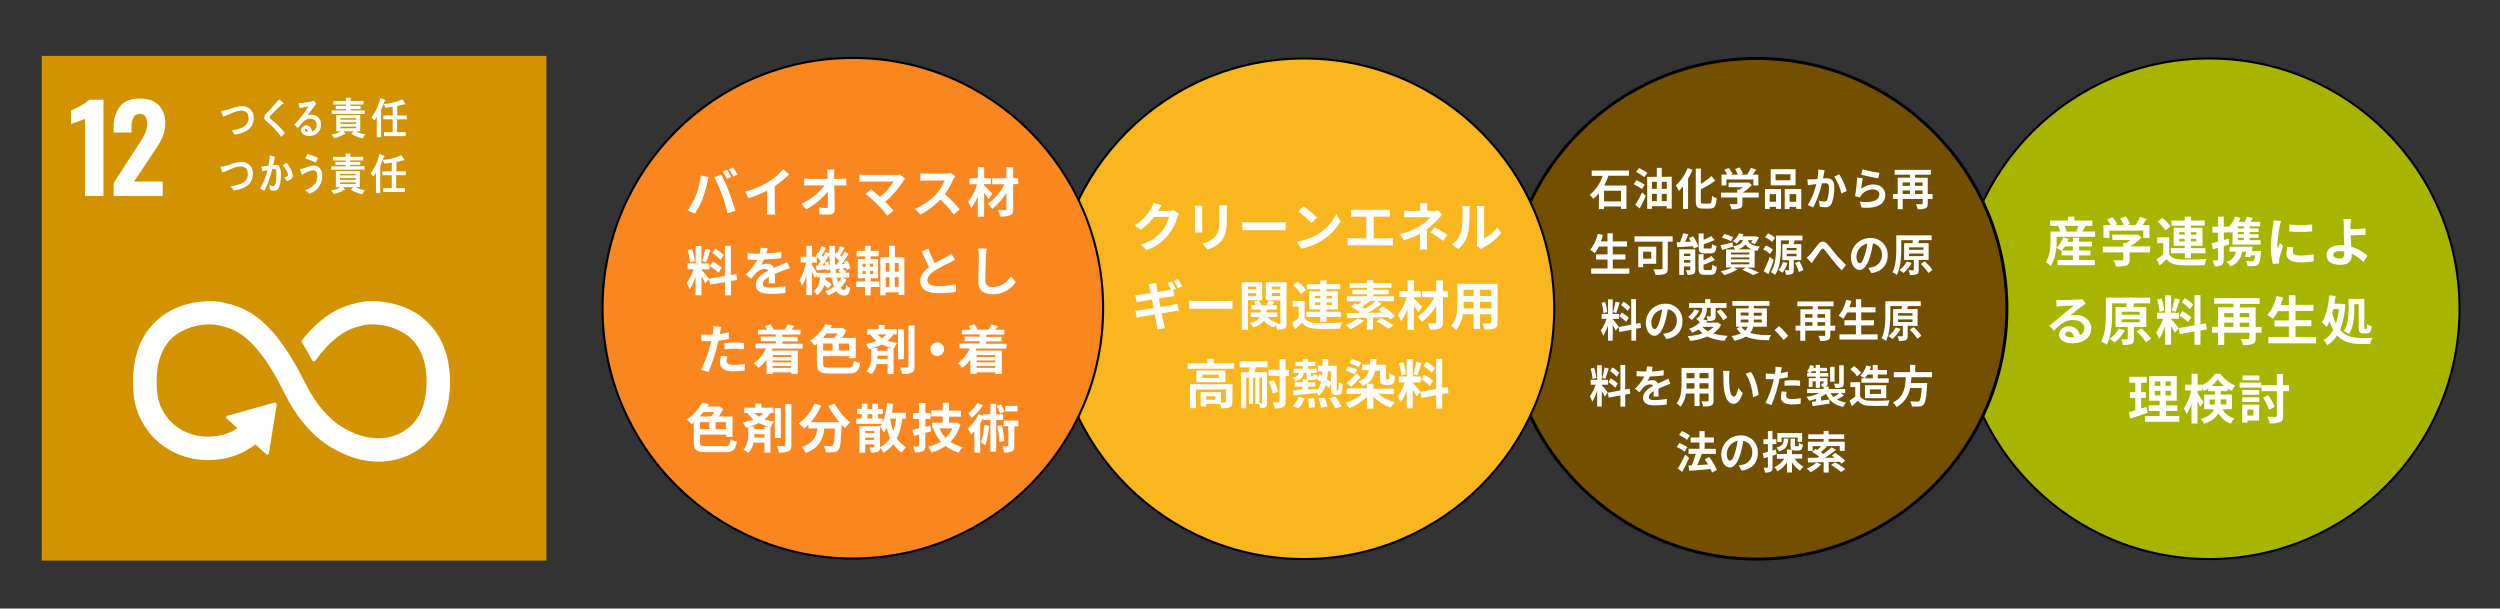 <svg id="レイヤー_1" data-name="レイヤー 1" xmlns="http://www.w3.org/2000/svg" viewBox="0 0 834 203"><rect x="0" y="0" width="834" height="203" fill="#333333" stroke="none"/><defs><style>.cls-1{fill:#d39200;}.cls-2{fill:#fff;}.cls-3{fill:#a8b500;}.cls-3,.cls-4,.cls-5,.cls-6{stroke:#000;stroke-miterlimit:10;}.cls-3,.cls-5,.cls-6{stroke-width:0.71px;}.cls-4{fill:#725000;}.cls-5{fill:#f9b61e;}.cls-6{fill:#f9861e;}</style></defs><rect class="cls-1" x="13.92" y="18.64" width="168.36" height="168.36"/><path class="cls-2" d="M28.35,39.63c-.29.15-1.13.48-2.53,1q-1.66.56-2.1.75V36.81A26,26,0,0,0,27,35.23a11,11,0,0,0,2.71-1.95h4.8V65.39H28.35Z"/><path class="cls-2" d="M37.91,61.07l7.76-12,.48-.72a30.82,30.82,0,0,0,2.22-3.78,7.89,7.89,0,0,0,.71-3.35,4,4,0,0,0-.59-2.36A2,2,0,0,0,46.78,38a2.34,2.34,0,0,0-2.3,1.27,8,8,0,0,0-.63,3.49v1.46H37.91V42.68A11.07,11.07,0,0,1,40,35.52q2.11-2.62,6.63-2.63,4.17,0,6.33,2.2a8.51,8.51,0,0,1,2.16,6.24,10.66,10.66,0,0,1-.56,3.45,14.83,14.83,0,0,1-1.31,2.89c-.5.85-1.28,2-2.33,3.61l-6.19,9.27h9.55v4.84H37.91Z"/><path class="cls-2" d="M141,106c-7.47-5.9-17.37-6-21-5.16l-.42.1c-4.19,1-10.84,2.62-18.62,12.28l-.13.16-.1.12a.72.72,0,0,0-.13.38.62.62,0,0,0,.09.32l.18.3c1,1.63,2.21,3.74,3.25,5.67l0,.06a.66.66,0,0,0,.59.37.64.64,0,0,0,.46-.19,1.43,1.43,0,0,0,.14-.2c6.91-9.55,12.34-10.87,16-11.73l.43-.11a20.15,20.15,0,0,1,14.4,3.71c4.08,3.22,6.16,8.35,6.16,15.25,0,11.56-5.63,16.09-10.35,17.85-7.31,2.73-14.33-.93-14.38-.95l-.31-.16c-4-1.74-10-5.37-15.66-16.71-11.39-22.87-20.91-25-27.21-26.45l-.34-.08c-2.87-.65-12.84-1.11-20.67,5.14-4.09,3.27-9,9.62-9,21.31,0,7.13,1.46,11.83,5.23,16.78.82,1.13,9.25,12,25.56,8.84a24.55,24.55,0,0,0,10-4.66l3.59,3.24a.59.59,0,0,0,.82,0,.58.58,0,0,0,.15-.39V151l2.58-15.92v-.18a.58.58,0,0,0-.2-.42.51.51,0,0,0-.38-.15h-.11l-.17,0-15.25,4.27-.28,0a.66.66,0,0,0-.29.17.58.58,0,0,0,0,.83l.17.17,3.42,3.08a15.76,15.76,0,0,1-5.6,2.37C62,147.55,56.21,139.83,56,139.52l-.08-.11c-2.74-3.6-3.66-6.66-3.66-12.12,0-6.91,2-12.05,6-15.26a19.54,19.54,0,0,1,14.12-3.64l.35.08c5.16,1.17,12.24,2.77,22,22.35,5.06,10.16,11.41,16.81,19.38,20.31A28.19,28.19,0,0,0,126.27,154a24.19,24.19,0,0,0,8.47-1.5c4.62-1.73,15.38-7.63,15.38-25.11,0-11.69-5-18-9.1-21.33"/><path class="cls-2" d="M80.62,44.35a11.47,11.47,0,0,1-2.3.54c-.37-.46-.73-1-1.14-1.37a18,18,0,0,0,2.95-.68c1.42-.51,2.77-1.43,2.77-3.38s-1-2.54-2.5-2.54c-2.06,0-4,1.46-6,2-.06-.2-.62-1.82-.62-1.89s.19-.09.28-.09a11.21,11.21,0,0,0,3.07-.75,11.59,11.59,0,0,1,3.75-.79,3.68,3.68,0,0,1,3.72,4C84.57,42.32,82.88,43.61,80.62,44.35Z"/><path class="cls-2" d="M93.78,45.67a23.84,23.84,0,0,0-3.72-4.2A11.71,11.71,0,0,0,89,40.53a3.59,3.59,0,0,1-.62-.55,1.26,1.26,0,0,1-.23-.78A1.65,1.65,0,0,1,88.7,38c.59-.63,1.21-1.23,1.79-1.87.87-1,1.74-2,2.58-3,.36.3.72.59,1.08.9a3.21,3.21,0,0,1,.41.34.2.2,0,0,1,.06.13c0,.21-.27.23-.41.21-.82.77-1.66,1.54-2.48,2.34-.35.33-.67.69-1,1-.16.16-.34.3-.49.48a.91.91,0,0,0-.3.57.57.57,0,0,0,.22.44c.52.49,1.11.91,1.64,1.37a25.72,25.72,0,0,1,3.28,3.54C94.63,44.83,94.21,45.27,93.78,45.67Z"/><path class="cls-2" d="M103.11,45.34c-1,0-2.68-.42-2.68-1.94a1.66,1.66,0,0,1,1.78-1.57,1.84,1.84,0,0,1,1.71,1.3,3.51,3.51,0,0,1,.12.79,2.19,2.19,0,0,0,1.58-2.14,2,2,0,0,0-2.16-2.2c-1.87,0-2.94,1.71-4.11,3.14L98.2,41.55a30.65,30.65,0,0,0,4.69-6.09c-1,.23-2,.42-3,.62l-.27-1.71a2.68,2.68,0,0,0,.4,0,12.81,12.81,0,0,0,1.64-.14,19.48,19.48,0,0,0,2.26-.41c.26-.06.52-.16.78-.24.28.39.57.76.85,1.15a3.68,3.68,0,0,0-.37.32,12.49,12.49,0,0,0-.8,1c-.59.78-1.15,1.59-1.72,2.38a4.34,4.34,0,0,1,1.14-.13,3.08,3.08,0,0,1,3.29,3.25C107.12,44.22,105.15,45.34,103.11,45.34Zm-1-2.36c-.23,0-.38.1-.38.39,0,.54.7.61,1,.61C102.64,43.56,102.52,43,102.06,43Z"/><path class="cls-2" d="M121,46.15a10.22,10.22,0,0,1-3.79-1.49l.75-.85h-3.41l.73.79a.17.17,0,0,1-.16.19.47.47,0,0,1-.22-.07,10.61,10.61,0,0,1-3.39,1.39l-.93-1.23a6.19,6.19,0,0,0,3-1.07h-1.4v-5.4h8v5.4h-1.47a7.53,7.53,0,0,0,3.15.93ZM110.66,38V36.84h4.81V36.4H112V35.34h3.43v-.47h-4.23v-1.2h4.21V32.54l1.52.1a.19.19,0,0,1,.2.18.27.27,0,0,1-.2.24v.61h4.33v1.2h-4.36v.47h3.38V36.4h-3.38v.44h4.82V38Zm8.18,1.42h-5.26v.49h5.26Zm0,1.4h-5.27v.52h5.27Zm0,1.44h-5.27v.52h5.27Z"/><path class="cls-2" d="M128.27,33.78c-.34,1-.72,1.91-1.14,2.82v9.19H125.7V38.92a5.41,5.41,0,0,1-.9,1.29l-.9-1.1a14.79,14.79,0,0,0,2.94-6.42l1.64.67a.2.2,0,0,1,.12.18C128.6,33.7,128.37,33.77,128.27,33.78Zm4.19,6v4.33h2.89v1.3h-7.24v-1.3H131V39.81h-3.13V38.52H131V35.63c-.82.13-1.65.23-2.47.32L128,34.68a16.43,16.43,0,0,0,6.18-1.56l1.11,1.6a.2.2,0,0,1-.21.18.47.47,0,0,1-.22-.09c-.78.22-1.55.42-2.34.56v3.15h3.17v1.29Z"/><path class="cls-2" d="M80.33,63a11.47,11.47,0,0,1-2.3.54,17,17,0,0,0-1.14-1.38,17.19,17.19,0,0,0,3-.67c1.42-.51,2.77-1.44,2.77-3.38s-1-2.55-2.5-2.55c-2.06,0-4,1.46-6,2-.06-.2-.62-1.82-.62-1.9s.19-.08.28-.08a11.21,11.21,0,0,0,3.07-.75,11.6,11.6,0,0,1,3.75-.8,3.68,3.68,0,0,1,3.72,4C84.28,61,82.59,62.25,80.33,63Z"/><path class="cls-2" d="M92.62,63.16a1.89,1.89,0,0,1-1.4.44A3.09,3.09,0,0,1,90,63.32c0-.56-.07-1.11-.15-1.66a2.85,2.85,0,0,0,1.36.42c1,0,1-3.27,1-4.07,0-.6,0-1.67-.69-1.67a3.17,3.17,0,0,0-.74.12,28.34,28.34,0,0,1-2.63,7.18c-.48-.24-.94-.54-1.42-.78a20,20,0,0,0,2.49-6.14,17.3,17.3,0,0,0-1.69.41c0-.2-.36-1.52-.36-1.58a.06.06,0,0,1,.06-.06c.11,0,.22,0,.32,0a10.94,10.94,0,0,0,2-.25A23.59,23.59,0,0,0,90,51.82l1.16.33a3.86,3.86,0,0,1,.48.16c.06,0,.15.06.15.15s-.1.16-.16.19c-.15.82-.31,1.64-.52,2.44a6.17,6.17,0,0,1,.74-.07,1.47,1.47,0,0,1,1.64,1.22,8,8,0,0,1,.24,2.2C93.7,59.72,93.51,62.29,92.62,63.16Zm3.07-2.73c-.27-.42-.57-.81-.87-1.21.36-.06,1.26-.28,1.26-.82,0-1-1.19-2.62-1.78-3.25l1.3-.84a8.24,8.24,0,0,1,2.06,4.31C97.66,59.78,96.44,60.17,95.69,60.43Z"/><path class="cls-2" d="M103.18,64.65c-.46-.42-.92-.85-1.4-1.23a6,6,0,0,0,3.56-2.51,4.67,4.67,0,0,0,.48-2.12c0-1.29-.42-2-1.57-2a10.34,10.34,0,0,0-3.5,1.55c-.09-.22-.68-1.71-.68-1.84s.13-.08.18-.08a8.56,8.56,0,0,0,1.53-.42,8.34,8.34,0,0,1,2.88-.74c2,0,2.84,1.56,2.84,3.71A6.18,6.18,0,0,1,103.18,64.65Zm2.16-10.41a18,18,0,0,0-3.5-1.31c.24-.52.46-1,.69-1.55a13.6,13.6,0,0,1,3.59,1.31C105.87,53.21,105.62,53.73,105.34,54.24Z"/><path class="cls-2" d="M120.86,64.79a10.27,10.27,0,0,1-3.8-1.49l.76-.85H114.4l.74.8a.19.19,0,0,1-.16.19.53.53,0,0,1-.23-.08,10.34,10.34,0,0,1-3.38,1.39l-.93-1.23a6.09,6.09,0,0,0,3-1.07h-1.4v-5.4h8v5.4h-1.47a7.45,7.45,0,0,0,3.15.94Zm-10.35-8.17V55.49h4.81V55H111.9V54h3.42v-.48H111.1v-1.2h4.21V51.19l1.52.1a.19.19,0,0,1,.2.17.27.27,0,0,1-.2.25v.6h4.32v1.2h-4.36V54h3.39v1h-3.39v.45h4.82v1.13ZM118.7,58h-5.27v.49h5.27Zm0,1.41h-5.28V60h5.28Zm0,1.44h-5.28v.52h5.28Z"/><path class="cls-2" d="M128,52.43c-.35,1-.72,1.91-1.14,2.82v9.18h-1.44V57.57a5.33,5.33,0,0,1-.9,1.29l-.9-1.1a14.83,14.83,0,0,0,2.94-6.43l1.64.68a.19.19,0,0,1,.13.17C128.32,52.34,128.08,52.41,128,52.43Zm4.18,6v4.33h2.9v1.3h-7.25v-1.3h2.86V58.45h-3.13V57.17h3.13V54.28c-.82.13-1.65.23-2.46.32l-.56-1.27a16.4,16.4,0,0,0,6.18-1.57L135,53.37a.2.2,0,0,1-.21.17.45.45,0,0,1-.22-.08c-.78.21-1.54.41-2.33.56v3.15h3.16v1.28Z"/><circle class="cls-3" cx="737" cy="103" r="83.5"/><circle class="cls-4" cx="586" cy="103" r="83.5"/><path class="cls-2" d="M536.59,58.62a27.13,27.13,0,0,1-1.45,3.27h7.44V69.7h-1.81v-.83h-5.66v.89H533.4V64.47a11.19,11.19,0,0,1-1.91,1.86A9.21,9.21,0,0,0,530.3,65a13.16,13.16,0,0,0,4.34-6.34H531V56.88h12.42v1.74Zm4.18,5h-5.66v3.57h5.66Z"/><path class="cls-2" d="M547.75,63.08A24.5,24.5,0,0,0,545,61.43l.92-1.31a28.09,28.09,0,0,1,2.76,1.49Zm-2.22,5.31a42.4,42.4,0,0,0,2.26-4.19l1.27,1.13c-.6,1.38-1.35,2.88-2.06,4.21Zm3-9.31a26.3,26.3,0,0,0-2.74-1.74l1-1.28a22.58,22.58,0,0,1,2.78,1.58Zm9.16-.13V69.57h-1.66v-.78h-4.93v.88h-1.59V59h3.21v-3h1.64v3Zm-6.59,1.69V63h1.62V60.64Zm0,6.46h1.62V64.67h-1.62Zm3.26-6.46V63h1.67V60.64Zm1.67,6.46V64.67h-1.67V67.1Z"/><path class="cls-2" d="M564.62,56.64a24.63,24.63,0,0,1-1.48,3V69.73h-1.68V62.15a15.57,15.57,0,0,1-1.4,1.57,12,12,0,0,0-1-1.87A15.43,15.43,0,0,0,563,56.06Zm5.61,11.29c.68,0,.79-.5.91-2.6a4.86,4.86,0,0,0,1.55.76c-.2,2.56-.63,3.49-2.3,3.49H568c-1.78,0-2.29-.59-2.29-2.69V56.25h1.69v5.09a24.07,24.07,0,0,0,3.57-2.6l1.24,1.55a34.34,34.34,0,0,1-4.81,2.87v3.75c0,.87.1,1,.78,1Z"/><path class="cls-2" d="M586.72,65.88h-5.45v2c0,.92-.18,1.38-.88,1.63a7.93,7.93,0,0,1-2.74.29,8.22,8.22,0,0,0-.69-1.73c.9,0,1.95,0,2.23,0s.37-.06.37-.27V65.88h-5.43V64.26h5.43v-1h.81a11.94,11.94,0,0,0,1.09-.82h-4.8V60.92H583l.37-.08,1.06.86a13.88,13.88,0,0,1-3.07,2.56h5.35Zm-10.82-4h-1.59V58.22h1.93a13.19,13.19,0,0,0-1-1.53l1.43-.67A8.38,8.38,0,0,1,578,58l-.51.26h2.22a10.53,10.53,0,0,0-.89-1.86l1.48-.57a8.9,8.9,0,0,1,1.1,2.14l-.67.29h2.13A12.52,12.52,0,0,0,584.06,56l1.82.58c-.38.56-.8,1.16-1.19,1.68h1.89v3.61h-1.66v-2h-9Z"/><path class="cls-2" d="M588.79,63.07h5.37v6.62h-1.68V69h-2.11v.74h-1.58Zm1.58,1.69v2.56h2.11V64.76ZM599,61.83h-8.29V56.45H599Zm-1.72-3.69h-4.95v2h4.95Zm3.62,4.93V69.7h-1.69V69H597v.74h-1.61V63.07Zm-1.69,4.25V64.76H597v2.56Z"/><path class="cls-2" d="M608.46,58c-.1.45-.2,1-.3,1.53.47,0,.89-.06,1.19-.06,1.5,0,2.56.7,2.56,2.84a15.19,15.19,0,0,1-.81,5.46,2.23,2.23,0,0,1-2.32,1.37,8.41,8.41,0,0,1-1.7-.21l-.31-2a8.23,8.23,0,0,0,1.74.31,1,1,0,0,0,1.06-.64,12.16,12.16,0,0,0,.57-4.12c0-1.19-.48-1.35-1.37-1.35-.23,0-.58,0-1,.06a32.39,32.39,0,0,1-2.88,8l-1.84-.77a22.87,22.87,0,0,0,2.85-7l-1.21.15c-.4.07-1.15.17-1.57.25l-.17-2a10.87,10.87,0,0,0,1.51,0c.44,0,1.11,0,1.83-.11a17.58,17.58,0,0,0,.29-3.16l2.11.22C608.63,57.1,608.53,57.58,608.46,58Zm7.61,5.7-1.8.88a17.45,17.45,0,0,0-2.38-5.66l1.69-.76A26.89,26.89,0,0,1,616.07,63.65Z"/><path class="cls-2" d="M620.87,63A6.71,6.71,0,0,1,625,61.55c2.48,0,3.92,1.61,3.92,3.41,0,2.7-2,4.79-7.92,4.27l-.54-2c4.24.61,6.49-.48,6.49-2.37,0-1-.87-1.68-2.1-1.68A4.94,4.94,0,0,0,621,65a3.65,3.65,0,0,0-.52.86l-1.63-.43a56.28,56.28,0,0,0,.71-6.22l1.9.28C621.22,60.3,621,62.12,620.87,63ZM627,57.65l-.43,1.82c-1.42-.2-4.58-.9-5.68-1.19l.45-1.79A41.27,41.27,0,0,0,627,57.65Z"/><path class="cls-2" d="M644.71,66.37H643.1v1.47c0,.9-.19,1.37-.78,1.64a6.42,6.42,0,0,1-2.6.3,6.9,6.9,0,0,0-.58-1.67c.78,0,1.68,0,1.93,0s.34-.07.34-.33V66.37h-6.66v3.41h-1.67V66.37h-1.61V64.73h1.61V59.27h4.12v-1h-5.15V56.67h12.09v1.62h-5.26v1h4.22v5.46h1.61Zm-10-5.5V62h2.45V60.87Zm0,3.86h2.45v-1.2h-2.45Zm4.13-3.86V62h2.53V60.87Zm2.53,3.86v-1.2h-2.53v1.2Z"/><path class="cls-2" d="M543.54,89.57v1.74H530.82V89.57h5.46v-3h-3.83V84.87h3.83V82.25h-2.92A12.11,12.11,0,0,1,532,84.41a14.43,14.43,0,0,0-1.51-1.06A13.09,13.09,0,0,0,533,78l1.74.4q-.3,1.06-.66,2.1h2.17V77.85h1.77v2.68h4.77v1.72h-4.77v2.62h4.23v1.71h-4.23v3Z"/><path class="cls-2" d="M558,80.62h-1.63v8.86c0,1.08-.24,1.6-.9,1.89a9.07,9.07,0,0,1-3.2.33,8.41,8.41,0,0,0-.69-1.87c1,.06,2.23,0,2.57,0s.46-.1.46-.42V80.62h-9.35V78.83H558ZM548.16,88v1.13h-1.64V82.28h6V88Zm0-4.08v2.38h2.69V84Z"/><path class="cls-2" d="M564.84,78.83a14.28,14.28,0,0,1,1.71,3.44l-1.54.65a5.83,5.83,0,0,0-.25-.79c-1.87.14-3.79.26-5.24.35l-.14-1.68,1.11,0a25.9,25.9,0,0,0,1-3l1.75.37c-.32.86-.71,1.75-1.06,2.54l1.88-.09c-.21-.41-.44-.83-.66-1.22Zm.71,11.1c0,.77-.14,1.21-.61,1.46a4,4,0,0,1-2,.3,7.11,7.11,0,0,0-.54-1.57,10.07,10.07,0,0,0,1.25,0c.17,0,.22,0,.22-.22v-1h-2.12v2.82h-1.55V83.18h5.33Zm-3.78-5.3v.78h2.12v-.78Zm2.12,3v-.87h-2.12v.87Zm4.83-3.08c-1.66,0-2.05-.52-2.05-2.15V77.88h1.67V80a21.61,21.61,0,0,0,2.54-1.24L572,80.05a25.91,25.91,0,0,1-3.62,1.4v.88c0,.53.08.59.62.59h1.54c.45,0,.55-.22.61-1.51a4.6,4.6,0,0,0,1.48.65c-.18,1.9-.62,2.45-1.92,2.45Zm1.86,5.57c.49,0,.58-.28.66-1.79a5,5,0,0,0,1.47.66c-.19,2.1-.61,2.68-2,2.68h-2c-1.65,0-2.06-.51-2.06-2.15V84.81h1.65v2a15.18,15.18,0,0,0,2.66-1.4l1.12,1.3a20.68,20.68,0,0,1-3.78,1.57v1.19c0,.52.1.6.65.6Z"/><path class="cls-2" d="M582.8,89.23c1.44.54,3.07,1.25,4,1.74l-2,.79A28.1,28.1,0,0,0,581.2,90l1.27-.77h-4.13l1.29.6a16.84,16.84,0,0,1-4.41,1.94A16.83,16.83,0,0,0,574,90.48a15.88,15.88,0,0,0,3.89-1.25h-2.08v-6h3a4.36,4.36,0,0,0-.67-1l0,.06c-1.22.38-2.53.78-3.59,1.09l-.63-1.55c1-.21,2.56-.58,4.06-1l.14,1.34c2.25-.39,3-1,3.31-2.08h-1a9,9,0,0,1-1.14,1.19,4.36,4.36,0,0,0-1.25-.84,6.3,6.3,0,0,0,2.07-2.59l1.49.26a7.14,7.14,0,0,1-.37.73h4.17l.26,0,1.12.3a10.72,10.72,0,0,1-1.35,2.25l-1.3-.44a7.54,7.54,0,0,0,.55-.81h-1.57c.3,1,1.11,1.77,4,2.12a5,5,0,0,0-.83,1.45,9.37,9.37,0,0,1-.93-.2v5.79Zm-5.35-8.76a18.16,18.16,0,0,0-3-1.21l.73-1.2a17.65,17.65,0,0,1,3,1.07Zm0,4.42h6.12v-.64h-6.12Zm0,1.63h6.12v-.64h-6.12Zm0,1.65h6.12v-.65h-6.12Zm7-5a4.25,4.25,0,0,1-2.16-1.61,4.58,4.58,0,0,1-2.59,1.61Z"/><path class="cls-2" d="M590.47,84.72a9.5,9.5,0,0,0-2.28-1.51l.92-1.3a8.84,8.84,0,0,1,2.37,1.4Zm1.25,2c-.53,1.59-1.19,3.3-1.81,4.78l-1.55-1a41.21,41.21,0,0,0,2-4.79Zm-.55-6a9.73,9.73,0,0,0-2.31-1.58l.95-1.3a10,10,0,0,1,2.36,1.46Zm7.24,6v3.26c0,.76-.1,1.17-.6,1.41a4.62,4.62,0,0,1-2,.26,7.76,7.76,0,0,0-.42-1.52h1.23c.15,0,.21,0,.21-.21V86.79h-2.24V81.44h2.08c.06-.41.13-.85.17-1.24h-2.74v2.51c0,2.62-.26,6.57-1.94,9a7.52,7.52,0,0,0-1.41-.94c1.58-2.3,1.72-5.67,1.72-8.08v-4.1h8.83V80.2h-2.59c-.14.43-.25.85-.37,1.24h2.56v5.35Zm-2.11,1A10.36,10.36,0,0,1,594.62,91a12.2,12.2,0,0,0-1.31-.91,6.93,6.93,0,0,0,1.5-2.69Zm-.24-4.24h3.27V82.7h-3.27Zm0,2h3.27v-.82h-3.27Zm4.19,1.68a14.26,14.26,0,0,1,1.38,2.9l-1.53.7a13.91,13.91,0,0,0-1.3-3Z"/><path class="cls-2" d="M603.9,84.84c.65-.71,1.74-2.24,2.62-3.32s1.91-1.27,2.94-.22,2.09,2.52,2.93,3.47a49.7,49.7,0,0,0,3.45,3.64l-1.46,1.79c-1-1-2.22-2.46-3.11-3.56s-1.94-2.51-2.6-3.3c-.5-.58-.76-.51-1.17,0-.57.75-1.58,2.22-2.18,3.07-.33.49-.65,1-.89,1.41L602.7,86A9.23,9.23,0,0,0,603.9,84.84Z"/><path class="cls-2" d="M624.32,91.14l-1.06-1.78a8.74,8.74,0,0,0,1.31-.23,4,4,0,0,0,3.23-4,3.64,3.64,0,0,0-3-3.93,31.3,31.3,0,0,1-.85,4c-.85,3-2.06,4.85-3.61,4.85s-2.87-1.81-2.87-4.33A6.43,6.43,0,0,1,624,79.4a5.53,5.53,0,0,1,5.72,5.8C629.71,88.34,627.88,90.56,624.32,91.14Zm-3.89-3.34c.59,0,1.15-.93,1.73-2.94a24.64,24.64,0,0,0,.75-3.6,4.61,4.61,0,0,0-3.6,4.31C619.31,87.07,619.88,87.8,620.43,87.8Z"/><path class="cls-2" d="M640.08,86.72V90c0,.81-.12,1.24-.66,1.48a5.73,5.73,0,0,1-2.26.25,6.35,6.35,0,0,0-.47-1.56c.62,0,1.3,0,1.5,0s.27,0,.27-.22V86.72h-3.24v-5.6H638a7.91,7.91,0,0,0,.13-1h-3.87v2.79c0,2.53-.2,6.36-1.45,8.81a6.1,6.1,0,0,0-1.48-.88c1.17-2.27,1.27-5.61,1.27-7.93v-4.4h11.8V80.1H640.2l-.3,1h3.49v5.6Zm-2.37,1A11.25,11.25,0,0,1,635,91.08a11.25,11.25,0,0,0-1.39-1,7.34,7.34,0,0,0,2.49-2.84Zm-.85-4.38h4.81v-.84h-4.81Zm0,2.1h4.81v-.86h-4.81Zm5.2,1.73a16.7,16.7,0,0,1,2.62,2.9l-1.39,1a15.23,15.23,0,0,0-2.51-3Z"/><path class="cls-2" d="M539,110.37c-.22-.48-.61-1.25-1-1.94v5.22h-1.56V108.4a15.7,15.7,0,0,1-1.62,3.66,11.26,11.26,0,0,0-.77-1.83,13.94,13.94,0,0,0,1.87-3.85h-1.61v-1.65h2.13V99.86H538v4.87h2.09v1.65H538v.1c.41.44,1.75,2.1,2,2.52Zm-4.09-5.91a15.28,15.28,0,0,0-.64-3.44l1.18-.32a16,16,0,0,1,.72,3.4Zm5.42-3.51c-.37,1.19-.78,2.6-1.14,3.47l-1.06-.32a26.41,26.41,0,0,0,.78-3.48Zm5.48,8.72v4h-1.58V110l-4,.75-.25-1.65,4.2-.79V99.79h1.58V108l1.45-.28.25,1.65Zm-4.83-5.4a11.58,11.58,0,0,1,2.37,1.71l-.85,1.41a11.85,11.85,0,0,0-2.32-1.86Zm2-.54a11.81,11.81,0,0,0-2.19-1.93l.8-1.19a10.69,10.69,0,0,1,2.25,1.8Z"/><path class="cls-2" d="M555.89,113.1l-1.06-1.77a10.43,10.43,0,0,0,1.32-.23,4,4,0,0,0,3.22-4,3.64,3.64,0,0,0-3-3.93,30,30,0,0,1-.85,4c-.84,3-2.06,4.85-3.6,4.85s-2.87-1.81-2.87-4.33a6.43,6.43,0,0,1,6.49-6.36,5.51,5.51,0,0,1,5.71,5.8C561.28,110.31,559.46,112.52,555.89,113.1ZM552,109.77c.6,0,1.15-.94,1.73-2.94a23.39,23.39,0,0,0,.75-3.6,4.61,4.61,0,0,0-3.59,4.31C550.89,109,551.45,109.77,552,109.77Z"/><path class="cls-2" d="M574.16,108.36a8,8,0,0,1-2.64,2.88,18.76,18.76,0,0,0,4.83.78,7.67,7.67,0,0,0-1,1.66,15.69,15.69,0,0,1-5.73-1.41,20.69,20.69,0,0,1-5.83,1.46,5.76,5.76,0,0,0-.79-1.59,20.73,20.73,0,0,0,5-.93,8.61,8.61,0,0,1-1.31-1.32A13.89,13.89,0,0,1,564.5,111a4.56,4.56,0,0,0-1.06-1.31,9.73,9.73,0,0,0,3.61-2.12,6.5,6.5,0,0,0-1.21-1.19,4,4,0,0,0,2-3.7h-4.38V101.1h5.37V99.82h1.73v1.28h5.41v1.62h-3.63v2.68c0,.74-.11,1.17-.6,1.43a4.89,4.89,0,0,1-2,.25,6.16,6.16,0,0,0-.47-1.55c.5,0,1,0,1.21,0s.21,0,.21-.2v-2.63h-1.29a6,6,0,0,1-1.17,3.9l1.48.31c-.17.24-.34.48-.52.71h3.61l.29-.06Zm-7.35-4.7a9.22,9.22,0,0,1-2.49,3.08,10.61,10.61,0,0,0-1.16-1,6.29,6.29,0,0,0,2.08-2.5Zm1.11,5.38a6.12,6.12,0,0,0,1.81,1.46,7.11,7.11,0,0,0,1.93-1.46Zm6.09-5.89a17.17,17.17,0,0,1,2.24,2.78l-1.4.91a15.41,15.41,0,0,0-2.15-2.9Z"/><path class="cls-2" d="M584.86,109a4.93,4.93,0,0,1-1,2.07,21.91,21.91,0,0,0,7,.68,4.51,4.51,0,0,0-.72,1.76c-3.07-.07-5.67-.3-7.7-1.23a12.36,12.36,0,0,1-3.83,1.39,8.21,8.21,0,0,0-1-1.57,13.42,13.42,0,0,0,3.2-.88,7.21,7.21,0,0,1-1.46-1.67l1.29-.55h-1.5v-6.11h4.19v-.88h-5.42v-1.58h12.39v1.58h-5.21v.88h4.33V109Zm-4.16-3.73h2.61v-1H580.7Zm0,2.29h2.59a4,4,0,0,0,0-.49v-.48H580.7Zm.14,1.44a5.47,5.47,0,0,0,1.38,1.3A3.25,3.25,0,0,0,583,109Zm6.89-2.41h-2.66v.49c0,.15,0,.32,0,.48h2.67Zm-2.66-2.27v1h2.66v-1Z"/><path class="cls-2" d="M592,110.14l1.47-1.34a27.38,27.38,0,0,1,3.08,3.26L595,113.43A30,30,0,0,0,592,110.14Z"/><path class="cls-2" d="M612.19,110.31h-1.61v1.47c0,.89-.18,1.37-.78,1.64a6.43,6.43,0,0,1-2.6.29,6.43,6.43,0,0,0-.58-1.66c.78,0,1.68,0,1.94,0s.34-.08.34-.33v-1.44h-6.66v3.4h-1.67v-3.4H599v-1.64h1.62v-5.46h4.11v-1h-5.15v-1.62h12.1v1.62h-5.26v1h4.21v5.46h1.61Zm-10-5.51V106h2.44V104.8Zm0,3.87h2.44v-1.2h-2.44Zm4.13-3.87V106h2.53V104.8Zm2.53,3.87v-1.2h-2.53v1.2Z"/><path class="cls-2" d="M626.39,111.54v1.74H613.67v-1.74h5.46v-3H615.3v-1.71h3.83v-2.62H616.2a12.72,12.72,0,0,1-1.31,2.16,13.59,13.59,0,0,0-1.52-1.06,13,13,0,0,0,2.51-5.32l1.74.4c-.2.71-.43,1.41-.67,2.1h2.18V99.82h1.77v2.68h4.77v1.72H620.9v2.62h4.23v1.71H620.9v3Z"/><path class="cls-2" d="M636.41,108.69V112c0,.81-.13,1.24-.67,1.48a5.71,5.71,0,0,1-2.26.25,6.35,6.35,0,0,0-.47-1.56c.63,0,1.31,0,1.5,0s.27,0,.27-.22v-3.24h-3.24v-5.6h2.82c0-.36.11-.71.13-1h-3.88v2.8c0,2.53-.2,6.35-1.44,8.81a6.16,6.16,0,0,0-1.49-.88c1.18-2.27,1.27-5.61,1.27-7.93v-4.4h11.8v1.6h-4.43l.2,0-.3,1h3.5v5.6Zm-2.38,1a10.8,10.8,0,0,1-2.73,3.4,12.14,12.14,0,0,0-1.38-1,7.51,7.51,0,0,0,2.49-2.84Zm-.85-4.38H638v-.84h-4.81Zm0,2.1H638v-.86h-4.81Zm5.21,1.73A17.56,17.56,0,0,1,641,112l-1.39,1a15.31,15.31,0,0,0-2.52-3Z"/><path class="cls-2" d="M535.35,132.33a20,20,0,0,0-1-1.93v5.22h-1.55v-5.25a15.89,15.89,0,0,1-1.63,3.66,11.22,11.22,0,0,0-.76-1.83,14.37,14.37,0,0,0,1.86-3.85h-1.61V126.7h2.14v-4.87h1.55v4.87h2.09v1.65h-2.09v.1c.41.43,1.76,2.1,2,2.52Zm-4.09-5.9a15.81,15.81,0,0,0-.63-3.44l1.17-.33a15.56,15.56,0,0,1,.72,3.41Zm5.42-3.51c-.37,1.19-.78,2.6-1.13,3.46l-1.06-.31a30.53,30.53,0,0,0,.78-3.48Zm5.49,8.72v4h-1.59v-3.72l-3.94.75-.26-1.65,4.2-.79v-8.48h1.59v8.18l1.44-.28.26,1.65Zm-4.84-5.4a11.66,11.66,0,0,1,2.38,1.71l-.85,1.41a12.16,12.16,0,0,0-2.32-1.86Zm2-.54a11.49,11.49,0,0,0-2.19-1.93l.81-1.19a10.61,10.61,0,0,1,2.24,1.8Z"/><path class="cls-2" d="M551,123.93a36.27,36.27,0,0,0,4-.43l0,1.72a40.74,40.74,0,0,1-4.61.38,10.64,10.64,0,0,1-.8,1.51,4.55,4.55,0,0,1,1.6-.29,1.9,1.9,0,0,1,1.88,1.14c.73-.36,1.33-.61,1.91-.88s1-.49,1.57-.77l.7,1.73c-.45.13-1.2.43-1.68.62-.64.27-1.44.6-2.31,1,0,.83,0,1.94.06,2.62h-1.7c0-.45.06-1.16.08-1.81-1.07.63-1.63,1.22-1.63,2s.66,1,2,1a21.53,21.53,0,0,0,4-.42l-.06,1.92a32.19,32.19,0,0,1-4,.26c-2.22,0-3.87-.57-3.87-2.49s1.7-3.09,3.32-4a1.09,1.09,0,0,0-1-.51,3.37,3.37,0,0,0-2.21,1,15.87,15.87,0,0,0-1.32,1.64l-1.51-1.19a14.54,14.54,0,0,0,3.12-4.11h-.18c-.58,0-1.61,0-2.39-.09v-1.74a17.38,17.38,0,0,0,2.49.18h.68a8.56,8.56,0,0,0,.28-1.71l1.87.16C551.3,122.81,551.2,123.3,551,123.93Z"/><path class="cls-2" d="M571.63,133.57c0,1-.2,1.43-.76,1.7a6.5,6.5,0,0,1-2.72.31,6.72,6.72,0,0,0-.54-1.7c.8.05,1.73,0,2,0s.37-.09.37-.36v-2.23h-3v4.15h-1.7v-4.15h-2.89a8.7,8.7,0,0,1-1.78,4.42,5.82,5.82,0,0,0-1.33-1.14c1.54-1.79,1.67-4.44,1.67-6.52v-5.31h10.68Zm-6.35-3.91v-1.83h-2.66v.26c0,.48,0,1,0,1.57Zm-2.66-5.21v1.73h2.66v-1.73Zm7.34,0h-3v1.73h3Zm0,5.21v-1.83h-3v1.83Z"/><path class="cls-2" d="M576.84,125.55c0,1,0,2.08.09,3.15.2,2.15.62,3.62,1.51,3.62.67,0,1.23-1.74,1.5-2.93l1.42,1.81c-.94,2.59-1.83,3.5-3,3.5-1.56,0-2.9-1.47-3.3-5.46-.14-1.37-.15-3.11-.15-4a8.93,8.93,0,0,0-.12-1.51l2.18,0A13.87,13.87,0,0,0,576.84,125.55Zm9.82,6.23-1.85.76c-.23-2.39-1-6-2.52-7.85l1.8-.61C585.43,125.79,586.5,129.51,586.66,131.78Z"/><path class="cls-2" d="M594.16,123.9l-.11.56a24,24,0,0,0,2.36-.47v1.86a24.7,24.7,0,0,1-2.76.49c-.12.64-.26,1.29-.42,1.9a48,48,0,0,1-2.25,6.89l-2-.7a33,33,0,0,0,2.45-6.69c.1-.4.21-.82.3-1.25l-.93,0c-.68,0-1.22,0-1.72-.06l0-1.86a13.16,13.16,0,0,0,1.78.12c.41,0,.84,0,1.28,0,0-.32.1-.61.12-.84a8.13,8.13,0,0,0,0-1.51l2.16.18C594.35,122.9,594.22,123.57,594.16,123.9Zm1.7,8.08c0,.65.43,1.14,1.94,1.14a16.07,16.07,0,0,0,2.94-.31l-.07,1.91a22.42,22.42,0,0,1-2.89.2c-2.37,0-3.66-.86-3.66-2.36a10.4,10.4,0,0,1,.26-2l1.68.18A5.57,5.57,0,0,0,595.86,132Zm2.15-5.13a23.34,23.34,0,0,1,2.49.13l0,1.78a19.71,19.71,0,0,0-2.43-.17,24.27,24.27,0,0,0-2.74.14V127C596.09,126.92,597.11,126.85,598,126.85Z"/><path class="cls-2" d="M615.13,131.92a19.16,19.16,0,0,1-2.33,1.37,9.32,9.32,0,0,0,3.07,1,6.28,6.28,0,0,0-.92,1.42,7.33,7.33,0,0,1-5.77-4.36,10.29,10.29,0,0,1-1.67,1v1.3l2.83-.39,0,1.39c-2,.29-4.1.59-5.65.83l-.24-1.44,1.4-.17v-.83a15.19,15.19,0,0,1-2.34.62,7.18,7.18,0,0,0-.89-1.28,15,15,0,0,0,4.37-1.25h-4.13v-1.39h5.51V129h-.57a4.52,4.52,0,0,0-.41-1c.32,0,.66,0,.76,0s.17,0,.17-.17v-.61h-1.16v2.17h-1.43v-2.17h-1.06v1.85h-1.27v-2.92h2.33v-.52h-2.9v-1.19h.87c-.29-.18-.65-.4-.88-.52a6.57,6.57,0,0,0,1.1-2.14l1.23.32c-.07.21-.14.41-.22.61h.8v-1h1.43v1h2.35v1.13h-2.35v.6h2.73v1.19h-2.73v.52h2.51v1.68c0,.57-.1.83-.47,1a1.66,1.66,0,0,1-.67.15h1.5v.78h5.52v1.39h-1.41Zm-9.35-7.47v-.6h-1.34a6.77,6.77,0,0,1-.35.6Zm6.24,2.87h-1.5v-4.95H612Zm-1.36,3.85a5.24,5.24,0,0,0,1,1.28,15.26,15.26,0,0,0,2-1.28Zm4.43-3.34c0,.76-.14,1.13-.65,1.35a5.71,5.71,0,0,1-2.16.24,5.58,5.58,0,0,0-.5-1.4c.64,0,1.32,0,1.51,0s.27-.06.27-.24v-5.92h1.53Z"/><path class="cls-2" d="M620.53,132.22c.58,1,1.64,1.39,3.11,1.45a66.62,66.62,0,0,0,6.72-.12,9.58,9.58,0,0,0-.52,1.79c-1.7.09-4.54.12-6.23,0a4.59,4.59,0,0,1-3.82-1.65c-.62.58-1.24,1.16-2,1.79l-.82-1.85a18.59,18.59,0,0,0,1.94-1.36v-3.14h-1.63v-1.63h3.27Zm-1-6.68a10.85,10.85,0,0,0-2.27-2.35l1.24-1.08a11.61,11.61,0,0,1,2.36,2.25Zm2.48.67a11,11,0,0,0-1.4-.84,8.3,8.3,0,0,0,2-3.45l1.57.37a11.36,11.36,0,0,1-.44,1.15h1v-1.65h1.67v1.65h3.08v1.5h-3.08v1.27h3.66v1.47H621v-1.47Zm1-1.27a9.49,9.49,0,0,1-.93,1.27h2.7v-1.27Zm-.86,7.89V128.5h7.11v4.33Zm1.64-1.42h3.72V129.9h-3.72Z"/><path class="cls-2" d="M637.62,125.83c0,.64-.08,1.3-.15,1.94h5.46s0,.53-.06.77c-.25,4.05-.55,5.71-1.12,6.37a2,2,0,0,1-1.52.68,17.48,17.48,0,0,1-2.42,0,4.36,4.36,0,0,0-.6-1.74,21.92,21.92,0,0,0,2.38.11.86.86,0,0,0,.68-.2c.37-.32.62-1.62.82-4.33H637.2a8.7,8.7,0,0,1-4.54,6.34,5.62,5.62,0,0,0-1.19-1.5c3.82-1.86,4.14-5.25,4.3-8.44h-4v-1.69h5.42v-2.43h1.74v2.43h5.59v1.69Z"/><path class="cls-2" d="M562,150.67a11,11,0,0,0-2.66-1.53l.86-1.34a10.91,10.91,0,0,1,2.73,1.39Zm1.48,2.09c-.69,1.54-1.51,3.24-2.3,4.67l-1.46-1.13a44.74,44.74,0,0,0,2.5-4.67Zm-.71-6a10.66,10.66,0,0,0-2.64-1.64l.93-1.32a12.07,12.07,0,0,1,2.7,1.51Zm8.36,10.89a7.15,7.15,0,0,0-.48-1.18c-2.56.24-5.23.43-7.14.58l-.23-1.78,1.07,0a29.1,29.1,0,0,0,1.34-3.85H563.3v-1.7h3.64v-2.1H564v-1.69h2.93v-2.11h1.75v2.11h3.07v1.69h-3.07v2.1h3.73v1.7h-4.69c-.46,1.25-1,2.62-1.53,3.74l3.63-.21a20.06,20.06,0,0,0-1.13-1.7l1.45-.8a17.68,17.68,0,0,1,2.61,4.33Z"/><path class="cls-2" d="M581.06,157,580,155.27a10.07,10.07,0,0,0,1.31-.24,4,4,0,0,0,3.23-4,3.64,3.64,0,0,0-3-3.93,32,32,0,0,1-.85,4c-.85,3-2.07,4.85-3.61,4.85s-2.87-1.82-2.87-4.33a6.43,6.43,0,0,1,6.49-6.37,5.53,5.53,0,0,1,5.72,5.8C586.45,154.24,584.62,156.46,581.06,157Zm-3.89-3.33c.59,0,1.15-.94,1.72-3a22,22,0,0,0,.75-3.6,4.63,4.63,0,0,0-3.59,4.32C576.05,153,576.62,153.71,577.17,153.71Z"/><path class="cls-2" d="M592.69,151.57l-1.36.43v3.76c0,.82-.12,1.27-.55,1.55a3.56,3.56,0,0,1-2,.33,7.12,7.12,0,0,0-.43-1.64,9.4,9.4,0,0,0,1.18,0c.17,0,.24,0,.24-.25v-3.29l-1.35.41-.36-1.7c.48-.1,1.07-.27,1.71-.43v-2.58h-1.49v-1.62h1.49v-2.79h1.52v2.79h1.29v1.62h-1.29v2.15l1.15-.35Zm6,1.42a9.11,9.11,0,0,0,2.95,2.7,6.74,6.74,0,0,0-1.14,1.35,10,10,0,0,1-2.7-2.81v3.39h-1.67v-3.41a9,9,0,0,1-3.14,3,6.83,6.83,0,0,0-1.07-1.35,7.81,7.81,0,0,0,3.31-2.83h-2.45v-1.57h3.35v-1.48h1.6c-.34-.26-.42-.74-.42-1.51v-2.16h1.5v2.14c0,.37,0,.4.31.4h.68c.25,0,.31-.13.34-1.11a3.46,3.46,0,0,0,1.3.55c-.14,1.56-.53,2-1.46,2h-1.12a2,2,0,0,1-1.06-.21v1.42h3.41V153Zm-2.1-6.71c-.13,2.27-.6,3.59-3.14,4.27a5.05,5.05,0,0,0-.81-1.25c2.06-.49,2.33-1.33,2.42-3Zm-2.24,1.18h-1.43v-3h8.26v2.94h-1.48v-1.44h-5.35Z"/><path class="cls-2" d="M607.55,154.91a13,13,0,0,1-3.53,2.62,13.9,13.9,0,0,0-1.29-1.25,9.26,9.26,0,0,0,3.22-2Zm2.49-.8v3.53h-1.67v-3.47c-2,.06-3.77.1-5.22.13l-.08-1.57c.89,0,2,0,3.18,0l.64-.39a19.24,19.24,0,0,0-2.39-1.56l1.11-1,.6.33a17.9,17.9,0,0,0,1.33-1.28h-2.83v1.61h-1.6v-3.08h5.25v-.91h-5.12V144.9h5.12v-1.16H610v1.16h5.22v1.52H610v.91h5.41v3.08h-1.67V148.8h-4.68l.43.22a27.45,27.45,0,0,1-2.1,1.79c.31.21.6.41.86.61a26,26,0,0,0,2.77-2.2l1.5.84a40.91,40.91,0,0,1-3.75,2.64l3.33,0c-.34-.27-.68-.5-1-.73l1.11-.89a22.94,22.94,0,0,1,3.35,2.62l-1.19,1c-.18-.19-.41-.43-.68-.67Zm2.09.12a25.57,25.57,0,0,1,3.46,2.26l-1.39,1a21,21,0,0,0-3.34-2.37Z"/><path class="cls-2" d="M698.94,77.23V79H686.1V80.1c0,2.48-.32,6.24-2,8.67a8.25,8.25,0,0,0-1.63-1.33c1.45-2.17,1.59-5.25,1.59-7.36V77.23h3.21a8.58,8.58,0,0,0-.68-1.77l.39-.11h-3.06V73.56h6V72.27H692v1.29h6v1.79h-2.2c-.41.68-.8,1.35-1.13,1.88Zm-5.36,9.5h5.26v1.73H686.42V86.73h5.08V85.17h-3.72V83.59l-.1.11a9,9,0,0,0-1.67-1,8.22,8.22,0,0,0,2.23-3.46l1.86.43a7.73,7.73,0,0,1-.39,1h1.79V79.3h2.08v1.32h4.3v1.61h-4.3v1.33h3.79v1.61h-3.79Zm-2.08-3.17V82.23h-2.67a11.28,11.28,0,0,1-1,1.33Zm-2.74-8.21a7.72,7.72,0,0,1,.65,1.74l-.53.14H693l-.31-.09a13.37,13.37,0,0,0,.63-1.79Z"/><path class="cls-2" d="M717.26,84.19h-6.82v2.36c0,1.1-.23,1.65-1.1,2a10.72,10.72,0,0,1-3.43.34,9.22,9.22,0,0,0-.87-2.06c1.13,0,2.44,0,2.8,0s.46-.07.46-.32V84.19h-6.8V82.26h6.8V81.09h1a11.61,11.61,0,0,0,1.36-1h-6V78.29h8l.46-.1,1.33,1a17.12,17.12,0,0,1-3.84,3h6.69Zm-13.55-4.81h-2V75.07h2.41a14.92,14.92,0,0,0-1.23-1.82l1.79-.8a9.89,9.89,0,0,1,1.62,2.32l-.64.3h2.78a12.09,12.09,0,0,0-1.12-2.21l1.86-.68a10.38,10.38,0,0,1,1.38,2.55l-.85.34h2.68a14.65,14.65,0,0,0,1.52-2.69l2.29.69c-.48.67-1,1.38-1.49,2h2.36v4.31H715V76.93h-11.3Z"/><path class="cls-2" d="M723.64,84.8c.69,1.18,1.93,1.68,3.74,1.75,2.13.09,6.31,0,8.75-.16a9.17,9.17,0,0,0-.65,2.06c-2.2.1-6,.14-8.12,0s-3.52-.6-4.59-2c-.7.69-1.43,1.37-2.33,2.13l-1-2.09a21.42,21.42,0,0,0,2.2-1.63V81.08h-2V79.15h4Zm-1.26-7.94a13.59,13.59,0,0,0-2.65-2.94l1.61-1.21a15.67,15.67,0,0,1,2.78,2.82Zm6.45,7.64h-4.62V82.78h4.62V82h-3.7V76h3.7v-.72h-4.41v-1.7h4.41V72.29h2.06v1.26h4.64v1.7h-4.64V76h3.86v6h-3.86v.78h4.85V84.5h-4.85v1.64h-2.06ZM727,78.29h1.79v-.85H727Zm1.79,2.25v-.88H727v.88Zm2.06-3.1v.85h1.84v-.85Zm1.84,2.22h-1.84v.88h1.84Z"/><path class="cls-2" d="M743.68,81.52c-.6.19-1.22.39-1.84.57v4.5c0,1-.16,1.5-.69,1.84a4.57,4.57,0,0,1-2.47.39,7.59,7.59,0,0,0-.53-1.95c.64,0,1.26,0,1.47,0s.3-.07.3-.3V82.67c-.58.18-1.15.34-1.68.48l-.46-2c.6-.14,1.35-.32,2.14-.53v-3h-1.86V75.62h1.86V72.29h1.92v3.33h1.61v.14a8.83,8.83,0,0,0,2.14-3.51l1.81.45a13,13,0,0,1-.55,1.34h2a15.21,15.21,0,0,0,.68-1.75l2,.46L750.82,74H754V75.5h-3.53v.69h3v1.22h-3v.73h3v1.2h-3v.78h3.68v1.47h-9.38V77.16c-.22.21-.43.43-.64.6-.14-.19-.39-.47-.64-.76v.55h-1.61v2.52l1.57-.45Zm10.61,2.2a7,7,0,0,1-.07.74c-.18,2.23-.42,3.3-.89,3.76a2,2,0,0,1-1.36.55,17.47,17.47,0,0,1-2.21,0,3.88,3.88,0,0,0-.59-1.73,18.89,18.89,0,0,0,2,.1.87.87,0,0,0,.62-.16c.21-.19.37-.72.49-1.79h-1.41c-.06.25-.13.48-.18.7l-1.79-.27c.14-.48.3-1.06.44-1.67h-1.38a6,6,0,0,1-3.86,4.91,7.8,7.8,0,0,0-1.33-1.52,4.13,4.13,0,0,0,3.1-3.39h-2.11V82.3h7.74c-.08.46-.19.94-.3,1.42Zm-5.74-8.22h-2v.69h2Zm0,1.91h-2v.73h2Zm0,1.93h-2v.78h2Z"/><path class="cls-2" d="M760.55,75.28a47.06,47.06,0,0,0-.85,6.51,7.63,7.63,0,0,0,.07,1.15c.26-.61.55-1.23.79-1.81l1.1.87c-.49,1.47-1.08,3.4-1.27,4.34a4.54,4.54,0,0,0-.09.83c0,.2,0,.48,0,.73l-2.05.14a22.42,22.42,0,0,1-.69-5.79,50.2,50.2,0,0,1,.74-7c.06-.5.16-1.17.18-1.74l2.48.22C760.85,74.08,760.62,75,760.55,75.28ZM764.92,84c0,.78.68,1.25,2.48,1.25a20.88,20.88,0,0,0,4.45-.46l0,2.4a25.35,25.35,0,0,1-4.57.33c-3,0-4.51-1.08-4.51-2.9a10.61,10.61,0,0,1,.3-2.31l2,.2A6.06,6.06,0,0,0,764.92,84Zm6.41-9.07v2.28a47.16,47.16,0,0,1-7.61,0V74.89A36.47,36.47,0,0,0,771.33,74.88Z"/><path class="cls-2" d="M784.14,75.14c0,.41,0,.83,0,1.3,1.41,0,3.49-.09,5-.27l.07,2.11c-1.49.12-3.58.21-5,.25,0,1.06.11,2.48.2,3.79a13.72,13.72,0,0,1,5.38,3l-1.36,2.1a14,14,0,0,0-3.91-2.78c0,.23,0,.45,0,.62,0,1.58-.79,3.07-3.77,3.07-2.53,0-4.61-.84-4.61-3.24,0-1.85,1.58-3.32,4.84-3.32a9.11,9.11,0,0,1,1.05.06c-.06-1.39-.13-2.89-.13-3.83s0-2.13,0-2.89a11.85,11.85,0,0,0-.19-2.07h2.67A17.12,17.12,0,0,0,784.14,75.14ZM780.51,86.2c1.14,0,1.54-.5,1.54-1.69,0-.16,0-.37,0-.62a9.8,9.8,0,0,0-1.46-.12c-1.38,0-2.21.48-2.21,1.24S779.27,86.2,780.51,86.2Z"/><path class="cls-2" d="M687.59,100.09c.94,0,4.73-.07,5.74-.16a7.51,7.51,0,0,0,1.34-.2l1.16,1.58c-.41.26-.84.51-1.24.81-1,.68-2.82,2.24-3.94,3.12a7.07,7.07,0,0,1,1.69-.19c3,0,5.29,1.87,5.29,4.46,0,2.8-2.12,5-6.41,5-2.46,0-4.32-1.13-4.32-2.9a3,3,0,0,1,3.17-2.76,3.54,3.54,0,0,1,3.77,3,2.54,2.54,0,0,0,1.47-2.4c0-1.6-1.59-2.68-3.68-2.68-2.71,0-4.48,1.44-6.38,3.6l-1.61-1.67c1.26-1,3.4-2.81,4.44-3.68s2.84-2.31,3.71-3.07c-.91,0-3.35.13-4.29.18-.48,0-1,.09-1.45.14L686,100A12.32,12.32,0,0,0,687.59,100.09Zm3.19,12.41a8.1,8.1,0,0,0,1,0c-.1-1.15-.76-1.89-1.71-1.89-.68,0-1.1.4-1.1.85C689,112.06,689.71,112.5,690.78,112.5Z"/><path class="cls-2" d="M711.86,109.07V113c0,1-.16,1.47-.83,1.76a7.54,7.54,0,0,1-2.84.3,7.15,7.15,0,0,0-.58-1.86c.78,0,1.63,0,1.88,0s.33-.06.33-.27v-3.86h-4.05v-6.66h3.52a12.07,12.07,0,0,0,.16-1.22H704.6v3.33c0,3-.25,7.56-1.81,10.48a7.67,7.67,0,0,0-1.86-1c1.47-2.71,1.59-6.68,1.59-9.44V99.27H717.3v1.92H712l-.37,1.21H716v6.66Zm-3,1.13a13.26,13.26,0,0,1-3.42,4.06,12.27,12.27,0,0,0-1.73-1.24,9.11,9.11,0,0,0,3.12-3.38ZM707.82,105h6v-1h-6Zm0,2.5h6v-1h-6Zm6.52,2.06a20.83,20.83,0,0,1,3.28,3.45l-1.74,1.13a18.45,18.45,0,0,0-3.15-3.57Z"/><path class="cls-2" d="M725.54,111.07a22.52,22.52,0,0,0-1.28-2.3V115h-2v-6.26a17.91,17.91,0,0,1-2,4.36,12.78,12.78,0,0,0-1-2.18,16.34,16.34,0,0,0,2.34-4.59h-2v-2h2.67v-5.8h2v5.8h2.62v2h-2.62v.13c.52.51,2.2,2.49,2.57,3Zm-5.12-7a17.72,17.72,0,0,0-.8-4.1l1.47-.38a17.2,17.2,0,0,1,.9,4Zm6.78-4.18c-.46,1.41-1,3.1-1.41,4.12l-1.33-.37a32.53,32.53,0,0,0,1-4.14Zm6.88,10.38V115h-2v-4.43l-4.94.89-.32-2,5.26-.94V98.47h2v9.75l1.8-.34.32,2ZM728,103.81a15.08,15.08,0,0,1,3,2l-1.06,1.69a14.85,14.85,0,0,0-2.9-2.22Zm2.57-.64a14.28,14.28,0,0,0-2.75-2.3l1-1.42a13.5,13.5,0,0,1,2.82,2.14Z"/><path class="cls-2" d="M754.5,111h-2v1.75c0,1.07-.23,1.63-1,2a8.31,8.31,0,0,1-3.26.36,7.47,7.47,0,0,0-.73-2c1,.05,2.11,0,2.43,0s.43-.09.43-.39V111H742v4.06h-2.09V111h-2v-2h2v-6.5h5.16v-1.17h-6.45V99.45H753.8v1.93h-6.59v1.17h5.27v6.5h2ZM742,104.44v1.39h3.07v-1.39Zm0,4.61h3.07v-1.43H742Zm5.18-4.61v1.39h3.17v-1.39Zm3.17,4.61v-1.43h-3.17v1.43Z"/><path class="cls-2" d="M772.65,112.47v2.07H756.72v-2.07h6.84v-3.56h-4.8v-2h4.8v-3.12h-3.67a13.89,13.89,0,0,1-1.65,2.57,18.25,18.25,0,0,0-1.89-1.26,15.17,15.17,0,0,0,3.13-6.34l2.18.48c-.24.85-.53,1.68-.83,2.5h2.73V98.51h2.21v3.19h6v2h-6v3.12h5.3v2h-5.3v3.56Z"/><path class="cls-2" d="M782.36,101.5a26.18,26.18,0,0,1-1.71,8.56c1.83,2.14,4.24,2.66,6.91,2.68.73,0,3,0,3.9,0a7.89,7.89,0,0,0-.78,2h-3.22c-3,0-5.72-.59-7.78-2.86a10.07,10.07,0,0,1-3.31,3.28,7.34,7.34,0,0,0-1.26-1.72,8,8,0,0,0,3.26-3.4,15.67,15.67,0,0,1-1.22-2.87,12.39,12.39,0,0,1-1,1.92,13.09,13.09,0,0,0-1.58-1.58c1.42-2.06,2.15-5.46,2.48-9l2.09.24c-.1.87-.23,1.72-.37,2.57h2l.37,0Zm-4,1.63c-.09.43-.2.84-.3,1.24a15.82,15.82,0,0,0,1.2,3.55,23.15,23.15,0,0,0,1-4.79Zm7.05-.14c0,2.48-.27,6.1-1.84,8.47a6.77,6.77,0,0,0-1.69-1.06c1.47-2.18,1.6-5.26,1.6-7.43V99.7h5.26v9.39c0,.62,0,.69.23.69h.37c.2,0,.25-.34.28-1.67a5,5,0,0,0,1.55.69c-.15,1.81-.59,2.43-1.65,2.43h-1c-1.36,0-1.66-.53-1.66-2.14v-7.62h-1.49Z"/><path class="cls-2" d="M716.43,137.72c-1.95.69-4.07,1.36-5.77,1.91l-.48-2.14,2.16-.59v-4.16h-1.79v-1.93h1.79v-3.12h-2v-2h5.85v2h-1.9v3.12h1.59v1.93h-1.59v3.54c.58-.18,1.17-.35,1.74-.55ZM727,138.8v1.91H715.56V138.8h4.89v-1.69h-3.66v-1.89h3.66v-1.53h-3.54v-8.23h9.25v8.23H722.6v1.53h3.75v1.89H722.6v1.69Zm-8.15-10.07h1.83v-1.48H718.8Zm0,3.18h1.83v-1.53H718.8Zm5.36-4.66H722.4v1.48h1.76Zm0,3.13H722.4v1.53h1.76Z"/><path class="cls-2" d="M741.43,136.53a6.22,6.22,0,0,0,4.06,3.05,5,5,0,0,0-1.21,1.75,7.5,7.5,0,0,1-4.23-3.49c-.75,1.42-2.16,2.68-4.77,3.51a7.87,7.87,0,0,0-1.11-1.56c2.71-.85,3.89-2,4.39-3.26h-3.24v-4.89h3.58v-1.13h-2.22v-.91a11.59,11.59,0,0,1-1.45.87,8.3,8.3,0,0,0-.52-1v.85H733.1v.85c.48.62,1.72,2.52,2,3L734,135.73c-.19-.51-.55-1.27-.92-2v7.53h-2v-6.52a14.19,14.19,0,0,1-1.61,3.4,10.6,10.6,0,0,0-.95-1.87,17.66,17.66,0,0,0,2.44-6h-2v-1.95h2.16v-3.63h2v3.63h1.61v.13a11.13,11.13,0,0,0,4.12-3.74h1.91a11.2,11.2,0,0,0,4.87,3.88,12.14,12.14,0,0,0-1.08,1.84,14.4,14.4,0,0,1-1.4-.81v.87h-2.34v1.13h3.77v4.89Zm-2.55-1.61c0-.2,0-.41,0-.61v-1.06h-1.76v1.67Zm3.1-6.15a12.43,12.43,0,0,1-2.15-2.23,11.32,11.32,0,0,1-2.05,2.23Zm-1.19,4.48v1.12a5.15,5.15,0,0,1,0,.55h1.9v-1.67Z"/><path class="cls-2" d="M747.15,127.64h7.19v1.66h-7.19Zm6.49,12.68h-3.87V141H748v-6h5.69ZM748,130.1h5.69v1.61H748Zm0,2.43h5.69v1.57H748Zm5.72-5.67h-5.61v-1.6h5.61Zm-4,9.78v2h2v-2Zm13.93-6.13h-2v8.13c0,1.26-.23,1.84-1,2.18a9.14,9.14,0,0,1-3.51.42,9.23,9.23,0,0,0-.73-2.23c1.15.05,2.29.05,2.66.05s.48-.1.48-.44v-8.11h-5.1v-2h5.1v-3.76h2.05v3.76h2ZM757,136.74a19,19,0,0,0-2.06-4.06l1.74-.86a17.24,17.24,0,0,1,2.16,3.93Z"/><circle class="cls-5" cx="435" cy="103" r="83.5"/><path class="cls-2" d="M386.45,70.27l-.06.08H390a5.51,5.51,0,0,0,1.54-.21l1.8,1.12a7.13,7.13,0,0,0-.58,1.27,18.53,18.53,0,0,1-3.08,5.92,16.55,16.55,0,0,1-7.16,5l-2.09-1.88a14.08,14.08,0,0,0,7.14-4.38A12.55,12.55,0,0,0,390,72.36h-5a20,20,0,0,1-4.47,4.28l-2-1.47a15.5,15.5,0,0,0,5.52-5.7,8.34,8.34,0,0,0,.8-1.86l2.59.85C387.12,69.08,386.66,69.88,386.45,70.27Z"/><path class="cls-2" d="M401.05,70v6c0,.45,0,1.14.05,1.54h-2.57c0-.33.09-1,.09-1.55V70a13.52,13.52,0,0,0-.07-1.37h2.55A13.58,13.58,0,0,0,401.05,70Zm8.2.26v3.51c0,3.81-.75,5.46-2.06,6.91a10.53,10.53,0,0,1-4.3,2.55l-1.84-2a8,8,0,0,0,4.25-2.23c1.22-1.33,1.45-2.66,1.45-5.42V70.3a12.57,12.57,0,0,0-.11-1.77h2.68C409.28,69,409.25,69.59,409.25,70.3Z"/><path class="cls-2" d="M417.29,74.18h9.52c.83,0,1.61-.07,2.07-.11v2.79c-.43,0-1.33-.09-2.07-.09h-9.52c-1,0-2.19,0-2.85.09V74.07C415.08,74.13,416.37,74.18,417.29,74.18Z"/><path class="cls-2" d="M439.37,78.29a16.72,16.72,0,0,0,6.45-6.89l1.38,2.5a18.84,18.84,0,0,1-6.56,6.55,19.27,19.27,0,0,1-6.57,2.5l-1.49-2.34A18.22,18.22,0,0,0,439.37,78.29Zm0-5.72-1.81,1.84a37.81,37.81,0,0,0-4.43-3.83l1.67-1.77A36.68,36.68,0,0,1,439.37,72.57Z"/><path class="cls-2" d="M452.39,70H462c.53,0,1.15-.06,1.66-.11v2.43c-.53,0-1.15-.07-1.66-.07h-3.74V79.5H463a10.87,10.87,0,0,0,1.67-.15v2.57a14.55,14.55,0,0,0-1.67-.09H451.31a15.15,15.15,0,0,0-1.74.09V79.35a11.36,11.36,0,0,0,1.74.15h4.5V72.27h-3.42c-.48,0-1.24,0-1.68.07V69.91C451.17,70,451.89,70,452.39,70Z"/><path class="cls-2" d="M476.08,69.43v.92h2.12a5.45,5.45,0,0,0,1.47-.17l1.47,1.43c-.46.45-1,1-1.38,1.47A26.05,26.05,0,0,1,476,76.55c0,1.42,0,3.35,0,4.47,0,.71.07,1.72.13,2.27H473.6a20.74,20.74,0,0,0,.14-2.27V78a31.5,31.5,0,0,1-5.44,2.18l-1.36-2.09a22.07,22.07,0,0,0,7.22-3,11.58,11.58,0,0,0,3-2.64h-6.41c-.64,0-1.76,0-2.31.07V70.23a16.16,16.16,0,0,0,2.27.12h3.07v-.92a11.61,11.61,0,0,0-.11-1.63h2.53A15.49,15.49,0,0,0,476.08,69.43Zm1.08,8.1,1.47-1.7a38.8,38.8,0,0,1,4.25,2.57l-1.49,1.95A27.28,27.28,0,0,0,477.16,77.53Z"/><path class="cls-2" d="M487.4,77.39c.49-1.53.51-4.87.51-7a6.57,6.57,0,0,0-.16-1.63h2.61a11,11,0,0,0-.13,1.61A39,39,0,0,1,489.7,78a10.45,10.45,0,0,1-3.15,5.09l-2.16-1.44A8.39,8.39,0,0,0,487.4,77.39Zm5.33,3.19V70.25a7.87,7.87,0,0,0-.14-1.53h2.64a8.64,8.64,0,0,0-.13,1.55v9.26a11.21,11.21,0,0,0,4.38-3.74l1.36,1.95a19.59,19.59,0,0,1-6,4.84,3.74,3.74,0,0,0-.76.53l-1.49-1.22A6.92,6.92,0,0,0,492.73,80.58Z"/><path class="cls-2" d="M392.28,96.33l-.89.39.37,2.07c-.39,0-1.1.14-1.63.21l-3.54.55c.18.9.37,1.88.55,2.84,1.59-.27,3.05-.5,3.84-.66s1.35-.3,1.81-.43l.48,2.34c-.48,0-1.21.16-1.88.27l-3.84.62c.28,1.43.53,2.64.63,3.19s.3,1.17.46,1.73l-2.55.46c-.09-.67-.14-1.27-.25-1.8s-.3-1.72-.58-3.21c-1.82.3-3.49.59-4.25.73s-1.37.25-1.77.35l-.5-2.35c.48,0,1.28-.13,1.84-.2l4.27-.67c-.19-1-.37-1.93-.55-2.84l-3.47.57c-.57.11-1,.21-1.63.37l-.48-2.44c.57,0,1.1-.07,1.65-.13s2-.26,3.51-.51c-.14-.74-.27-1.33-.32-1.61-.11-.52-.23-.94-.35-1.35l2.49-.41c.06.36.11,1,.2,1.37,0,.25.14.85.3,1.64,1.49-.24,2.83-.46,3.47-.58.32,0,.69-.14,1-.21a20.07,20.07,0,0,0-1.22-2.15l1.4-.58C391.3,94.56,391.94,95.67,392.28,96.33Zm2.1-.82-1.4.62a19.22,19.22,0,0,0-1.43-2.44l1.4-.59A21.07,21.07,0,0,1,394.38,95.51Z"/><path class="cls-2" d="M399.58,100.4h9.51c.83,0,1.61-.07,2.07-.11v2.79c-.42,0-1.33-.09-2.07-.09h-9.51c-1,0-2.2,0-2.86.09v-2.79C397.36,100.35,398.65,100.4,399.58,100.4Z"/><path class="cls-2" d="M416.3,100.15V110h-2.05V94.17h6.82v6Zm0-4.53v.87h2.78v-.87Zm2.78,3.1V97.8H416.3v.92Zm10.1,9.09c0,1-.16,1.5-.73,1.84A4.81,4.81,0,0,1,426,110a7.34,7.34,0,0,0-.43-1.65,8.51,8.51,0,0,0-.55.85,6,6,0,0,1-3.34-2.23,6.87,6.87,0,0,1-3.55,2.21,6.67,6.67,0,0,0-1.22-1.36c2-.53,2.92-1.29,3.35-2.07h-3v-1.54h3.35v-.93h-3.1v-1.47h1.38a7.34,7.34,0,0,0-.59-1.15l1.62-.44a6,6,0,0,1,.85,1.59h1.84c.21-.53.46-1.17.6-1.61l1.93.5c-.26.39-.53.78-.76,1.11h1.54v1.47h-3.43v.93h3.61v1.54h-3.3a5.39,5.39,0,0,0,3.39,1.93,3.11,3.11,0,0,0-.34.37,7.83,7.83,0,0,0,1,0c.22,0,.29-.09.29-.3v-7.58h-4.87v-6h6.94Zm-4.94-12.19v.87h2.87v-.87Zm2.87,3.13v-1h-2.87v1Z"/><path class="cls-2" d="M435.24,106c.69,1.18,1.93,1.68,3.74,1.75,2.12.09,6.3,0,8.75-.16a9.73,9.73,0,0,0-.66,2.06c-2.19.1-5.95.14-8.11,0s-3.53-.6-4.59-2c-.71.69-1.43,1.37-2.34,2.13l-1-2.09a21.42,21.42,0,0,0,2.2-1.63V102.3h-2v-1.93h4ZM434,98.08a13.4,13.4,0,0,0-2.66-2.94l1.62-1.2a15.31,15.31,0,0,1,2.78,2.81Zm6.45,7.64h-4.62V104h4.62v-.78h-3.7v-6h3.7v-.72H436v-1.7h4.41V93.51h2.06v1.26h4.64v1.7h-4.64v.72h3.86v6h-3.86V104h4.85v1.72h-4.85v1.64h-2.06Zm-1.79-6.2h1.79v-.85h-1.79Zm1.79,2.25v-.89h-1.79v.89Zm2.06-3.1v.85h1.84v-.85Zm1.84,2.21h-1.84v.89h1.84Z"/><path class="cls-2" d="M454.92,106.94a16,16,0,0,1-4.41,2.87,14.62,14.62,0,0,0-1.58-1.44,12.19,12.19,0,0,0,4-2.18Zm8.88-.36a10.66,10.66,0,0,0-.76-.79c-1.63,0-3.32.09-5,.12V110H456v-4l-6.59.12-.1-1.67,3.77,0c.18-.11.37-.2.57-.3a24.55,24.55,0,0,0-2.95-1.84l1.37-1.17.92.47a15.56,15.56,0,0,0,1.29-1.09h-5V98.82H456v-.67h-4.85v-1.5H456V96h-5.75V94.45H456v-1h2.11v1h6.08V96h-6.08v.68h5.14v1.5h-5.14v.67H465v1.62H459.3l1.61.9a49.71,49.71,0,0,1-4.59,3l4.87-.08c-.46-.34-.92-.68-1.36-1l1.47-1.06a20.85,20.85,0,0,1,4.08,3.18ZM457,100.44c-.87.71-1.81,1.41-2.6,1.93a9.6,9.6,0,0,1,1,.64,37.33,37.33,0,0,0,3.53-2.57Zm3.74,5.7a28.72,28.72,0,0,1,4.07,2.37l-1.66,1.17a27.53,27.53,0,0,0-4-2.46Z"/><path class="cls-2" d="M473.17,104.14c-.35-.57-.92-1.37-1.5-2.13v8h-2.13v-6.86a15.68,15.68,0,0,1-2.16,4A10.5,10.5,0,0,0,466.3,105a16,16,0,0,0,3-5.88h-2.46v-2h2.73V93.49h2.13v3.65h2.23v2h-2.23v.48c.7.59,2.33,2.29,2.72,2.73Zm9.87-5h-1.68v8.29c0,1.23-.27,1.78-1,2.11A8.21,8.21,0,0,1,477,110a8.34,8.34,0,0,0-.71-2.13c1,0,2.07,0,2.37,0s.45-.11.45-.43v-5.38a20.9,20.9,0,0,1-4.72,5.37,8,8,0,0,0-1.52-1.74,17,17,0,0,0,5.6-6.54h-4.08v-2h4.72V93.53h2.25v3.61H483Z"/><path class="cls-2" d="M499.6,107.54c0,1.13-.24,1.7-1,2a8.28,8.28,0,0,1-3.4.37,8.29,8.29,0,0,0-.68-2c1,.06,2.16,0,2.48,0s.46-.11.46-.43v-2.65h-3.73v4.94h-2.13v-4.94H488a10.12,10.12,0,0,1-2.24,5.26,7.63,7.63,0,0,0-1.66-1.37c1.93-2.12,2.09-5.28,2.09-7.76V94.68H499.6Zm-8-4.66V100.7h-3.33V101c0,.57,0,1.21-.05,1.86Zm-3.33-6.2v2.06h3.33V96.68Zm9.19,0h-3.73v2.06h3.73Zm0,6.2V100.7h-3.73v2.18Z"/><path class="cls-2" d="M411.69,121.18V123H396.21v-1.79h6.55v-1.49h2.15v1.49ZM411.13,134c0,1-.2,1.54-.89,1.86a7.07,7.07,0,0,1-2.87.33,5.66,5.66,0,0,0-.41-1.41h-4.57v.79h-1.84v-4.76h6.77v3.43c.6,0,1.15,0,1.34,0s.34-.07.34-.28v-4H399v6.22h-2.05v-8h14.21Zm-2.34-10.38v3.89h-9.67v-3.89ZM406.64,125h-5.52v1.09h5.52Zm-1.18,7.2h-3.07v1.15h3.07Z"/><path class="cls-2" d="M413.54,120.53h9.3v2H419c-.19.58-.4,1.13-.62,1.63h4.31v10.18c0,.76-.11,1.23-.57,1.49a3.1,3.1,0,0,1-1.77.32,6.64,6.64,0,0,0-.41-1.43h-1.17V126H418v8.76h-1.37V126h-.92v10.19H414v-12h2.52c.16-.52.32-1.07.44-1.63h-3.38ZM421,126h-.85v8.58h.65c.15,0,.2-.05.2-.21Zm9-.6h-1.11v8.52c0,1-.23,1.56-.84,1.92a6.07,6.07,0,0,1-2.74.4,9.05,9.05,0,0,0-.71-2c.83,0,1.63,0,1.9,0s.37-.08.37-.37v-8.52h-3.72v-2h3.72V119.8h2v3.62h1.11Zm-5.1,1.4a12.64,12.64,0,0,1,1.44,3.88l-1.81.66a13.52,13.52,0,0,0-1.33-3.95Z"/><path class="cls-2" d="M446.28,130.13a.22.22,0,0,0,.19-.09,1.14,1.14,0,0,0,.11-.55c0-.32.05-1,.05-2a4.72,4.72,0,0,0,1.29.7,14.84,14.84,0,0,1-.19,2.4,1.57,1.57,0,0,1-.5.9,1.53,1.53,0,0,1-.94.26h-.78a1.64,1.64,0,0,1-1.15-.42c-.28-.32-.39-.69-.39-2v-1.3l-.71,1.4a11,11,0,0,0-1-1,7.33,7.33,0,0,1-2.29,3.61,5.14,5.14,0,0,0-.74-.92v0c-2.75.29-5.62.57-7.69.76l-.12-1.71,3.1-.22V129h-2.61v-1.47h2.61v-1h1.75c-.37-.22-.46-.66-.46-1.44v-.72h-.89c-.21,1.45-.85,2.33-2.9,2.81a3.86,3.86,0,0,0-.83-1.24c1.48-.26,2-.74,2.12-1.57h-1.77V123h3v-.87h-2.36v-1.41h2.36v-1h1.86v1h2.35v1.41h-2.35V123h2.85v1.46h-1.95v.72c0,.32,0,.36.23.36h.41c.21,0,.26-.09.3-.82a3.86,3.86,0,0,0,1.26.5c-.13,1.27-.52,1.57-1.35,1.57h-.89a2.24,2.24,0,0,1-.86-.12v.9h2.4V129h-2.4V130l2.83-.25v.55a6.35,6.35,0,0,0,1.47-2.9c-.48-.34-1-.68-1.42-.94l.85-1.56.91.53c.05-.49.09-1,.1-1.54h-1.48V122h1.54c0-.73,0-1.47,0-2.27h1.9c0,.78,0,1.54,0,2.27h2.82v7.37a3.2,3.2,0,0,0,0,.69.16.16,0,0,0,.16.09Zm-15.06,5.33a8.57,8.57,0,0,0,2-3.1l2,.53a10,10,0,0,1-2.09,3.37Zm7.1-2.69a18.91,18.91,0,0,1,.41,3.06l-2.09.27a22.2,22.2,0,0,0-.28-3.14Zm3.55-.14a17.36,17.36,0,0,1,.95,3l-2.11.41a15.08,15.08,0,0,0-.83-3.13Zm1.09-8.79a23.06,23.06,0,0,1-.26,2.66,14.45,14.45,0,0,1,1.27,1v-3.67Zm2.48,8.45a25.14,25.14,0,0,1,2.17,3.3l-2.17.69a20.48,20.48,0,0,0-2-3.37Z"/><path class="cls-2" d="M459.76,131.32a15.19,15.19,0,0,0,5.67,2.87A9.09,9.09,0,0,0,464,136a15.52,15.52,0,0,1-5.86-3.69v4H456v-4a15.44,15.44,0,0,1-5.85,3.79,9.89,9.89,0,0,0-1.38-1.7,14.94,14.94,0,0,0,5.73-3h-5.27v-1.85H456V128a10.53,10.53,0,0,1-1.35.82,7.78,7.78,0,0,0-1.47-1.58,5.29,5.29,0,0,0,3.49-3.74h-2.28v-1.86H457c.05-.58.07-1.19.07-1.86l2.13,0c0,.68-.07,1.3-.13,1.9h3.33v4.27c0,.3,0,.46.06.53a.34.34,0,0,0,.23.09h.35a.76.76,0,0,0,.27,0,.86.86,0,0,0,.17-.45c0-.26,0-.88.06-1.66a6.14,6.14,0,0,0,1.79,1,8.27,8.27,0,0,1-.29,2,1.42,1.42,0,0,1-.7.78,2.81,2.81,0,0,1-1.09.19h-1.09a2.07,2.07,0,0,1-1.33-.44c-.34-.34-.48-.73-.48-1.91v-2.43h-1.59a7.13,7.13,0,0,1-2.63,4.39h2v1.63H465v1.85Zm-7.87-6.43a17.44,17.44,0,0,0-3-1.26l.85-1.38a19.69,19.69,0,0,1,3.08,1.11Zm-2.65,2.81a35.7,35.7,0,0,0,3.36-3.12l1.26,1.26c-1,1.12-2.09,2.23-3.08,3.23Zm4.05-5.28a19.45,19.45,0,0,0-3.12-1.25l.79-1.37a22.21,22.21,0,0,1,3.13,1.1Z"/><path class="cls-2" d="M472.57,132.29a22.52,22.52,0,0,0-1.28-2.3v6.22h-2V130a17.91,17.91,0,0,1-2,4.36,12.78,12.78,0,0,0-1-2.18,16.21,16.21,0,0,0,2.34-4.59h-2v-2h2.67v-5.8h2v5.8h2.63v2h-2.63v.13c.52.51,2.2,2.5,2.57,3Zm-5.12-7a17.55,17.55,0,0,0-.8-4.09l1.47-.39a17.77,17.77,0,0,1,.91,4Zm6.78-4.18c-.46,1.41-1,3.1-1.41,4.12l-1.33-.37a32.53,32.53,0,0,0,1-4.14Zm6.88,10.38v4.78h-2v-4.43l-4.94.89-.32-2,5.26-.94v-10.1h2v9.75l1.81-.34.31,2ZM475.05,125a15.17,15.17,0,0,1,3,2L477,128.75a14.85,14.85,0,0,0-2.9-2.22Zm2.57-.64a14,14,0,0,0-2.75-2.3l1-1.42a13.5,13.5,0,0,1,2.82,2.14Z"/><circle class="cls-6" cx="284.5" cy="102.82" r="83.5"/><path class="cls-2" d="M233.78,58.54l2.58.53c-.15.52-.35,1.38-.42,1.77a41.85,41.85,0,0,1-1.51,5.34,24.12,24.12,0,0,1-2.62,5.06l-2.48-1a21.05,21.05,0,0,0,2.76-4.93A25.27,25.27,0,0,0,233.78,58.54Zm4.5.53,2.35-.76c.73,1.36,2,4.09,2.63,5.81s1.55,4.43,2.05,6.18l-2.62.85a57.66,57.66,0,0,0-1.84-6.25A51.83,51.83,0,0,0,238.28,59.07Zm5.63,0-1.42.62a22,22,0,0,0-1.38-2.46l1.4-.58C243,57.3,243.57,58.42,243.91,59.07Zm2.13-.81-1.42.6a17.92,17.92,0,0,0-1.42-2.43l1.4-.58A27.78,27.78,0,0,1,246,58.26Z"/><path class="cls-2" d="M256.31,60.72a22.72,22.72,0,0,0,5-4.3l1.91,1.82a31.68,31.68,0,0,1-4.76,3.84v7.16a11.67,11.67,0,0,0,.16,2.32h-2.8a20.08,20.08,0,0,0,.12-2.32V63.57a34.46,34.46,0,0,1-6.25,2.55l-1.12-2.23A28.39,28.39,0,0,0,256.31,60.72Z"/><path class="cls-2" d="M278.26,58.38c0,.39,0,.82,0,1.28h2.22a14,14,0,0,0,1.84-.14v2.35c-.57,0-1.24,0-1.72,0h-2.29c.06,2.58.13,5.54.16,7.93,0,1.14-.63,1.79-2,1.79-1.08,0-2.07,0-3.08-.1l-.2-2.31a14.28,14.28,0,0,0,2.36.22c.44,0,.62-.23.62-.75,0-1.18,0-3,0-4.78a24.32,24.32,0,0,1-7.22,6L267.32,68a21.08,21.08,0,0,0,7.79-6.15h-4.84c-.63,0-1.39,0-2,.07V59.53a17.3,17.3,0,0,0,2,.13h5.86c0-.46,0-.89-.05-1.28a17.76,17.76,0,0,0-.18-1.79h2.52A15.36,15.36,0,0,0,278.26,58.38Z"/><path class="cls-2" d="M301.31,60.37a29.37,29.37,0,0,1-6,6.92c1,1,2.06,2.16,2.75,3L296,71.93a48.25,48.25,0,0,0-3.39-3.82,36.39,36.39,0,0,0-3.89-3.4l1.87-1.51c.71.53,1.88,1.49,3,2.46a19.81,19.81,0,0,0,4.5-5.1h-9.37c-.71,0-1.67.09-2,.12V58.2a17.09,17.09,0,0,0,2,.16h9.83a5.84,5.84,0,0,0,1.64-.19l1.78,1.45A6.73,6.73,0,0,0,301.31,60.37Z"/><path class="cls-2" d="M318,59.87a26.2,26.2,0,0,1-2.78,4.87,49.85,49.85,0,0,1,4.94,5.07l-2,1.75a40.11,40.11,0,0,0-4.47-5,23.24,23.24,0,0,1-6.66,5l-1.82-1.92a19.78,19.78,0,0,0,7.26-5.08,13.71,13.71,0,0,0,2.64-4.34h-6c-.75,0-1.72.1-2.09.12V57.8a19.77,19.77,0,0,0,2.09.12h6.25a6.45,6.45,0,0,0,1.82-.23l1.46,1.08A9.4,9.4,0,0,0,318,59.87Z"/><path class="cls-2" d="M329.8,66.42c-.35-.56-.92-1.36-1.5-2.12v8h-2.13V65.45a15.54,15.54,0,0,1-2.16,4,10.24,10.24,0,0,0-1.08-2.11,16.31,16.31,0,0,0,3-5.88h-2.47v-2h2.73V55.78h2.13v3.65h2.23v2H328.3v.48c.71.58,2.34,2.28,2.73,2.72Zm9.87-5H338v8.29c0,1.22-.27,1.77-1,2.11a8.51,8.51,0,0,1-3.37.4,8.15,8.15,0,0,0-.71-2.12c1,0,2.07,0,2.37,0s.45-.1.45-.42V64.33A20.52,20.52,0,0,1,331,69.7,8.3,8.3,0,0,0,329.5,68a17.12,17.12,0,0,0,5.6-6.54H331v-2h4.71V55.81H338v3.62h1.68Z"/><path class="cls-2" d="M235.3,94.58A23.28,23.28,0,0,0,234,92.27v6.22h-1.95V92.24a18.66,18.66,0,0,1-2,4.36,12.45,12.45,0,0,0-1-2.18,16.34,16.34,0,0,0,2.34-4.59h-2v-2h2.68V82.07H234v5.79h2.62v2H234V90c.51.52,2.19,2.5,2.56,3Zm-5.12-7a17.14,17.14,0,0,0-.8-4.09l1.47-.39a17.44,17.44,0,0,1,.91,4.06ZM237,83.36c-.46,1.42-1,3.1-1.42,4.13l-1.33-.37a33.09,33.09,0,0,0,1-4.15Zm6.87,10.38v4.79h-2V94.1l-5,.88-.32-2,5.27-.94V82h2v9.74l1.81-.33.32,2Zm-6.06-6.43a14.77,14.77,0,0,1,3,2L239.69,91a14.92,14.92,0,0,0-2.9-2.21Zm2.57-.64a14.33,14.33,0,0,0-2.75-2.3l1-1.42a13.26,13.26,0,0,1,2.82,2.15Z"/><path class="cls-2" d="M255.64,84.57a44.2,44.2,0,0,0,5-.52v2.06a51.83,51.83,0,0,1-5.78.44,11.88,11.88,0,0,1-1,1.81,5.83,5.83,0,0,1,2-.36,2.4,2.4,0,0,1,2.36,1.37c.92-.43,1.66-.73,2.39-1.05s1.31-.58,2-.92l.88,2.06c-.56.16-1.5.51-2.11.74-.79.32-1.8.71-2.88,1.2,0,1,.05,2.31.07,3.12H256.4c.06-.53.07-1.38.09-2.16-1.33.76-2,1.45-2,2.34s.84,1.24,2.57,1.24a29.06,29.06,0,0,0,5-.5L262,97.73a44.23,44.23,0,0,1-5,.3c-2.78,0-4.84-.67-4.84-3s2.13-3.68,4.15-4.73a1.38,1.38,0,0,0-1.24-.6A4.38,4.38,0,0,0,252.27,91a20.08,20.08,0,0,0-1.64,2l-1.9-1.42a17.41,17.41,0,0,0,3.92-4.89h-.23c-.73,0-2,0-3-.1V84.42a21.92,21.92,0,0,0,3.12.22h.85a9.85,9.85,0,0,0,.36-2l2.33.19A15,15,0,0,1,255.64,84.57Z"/><path class="cls-2" d="M282.41,93.23a10.27,10.27,0,0,1-2,2.75,1.47,1.47,0,0,0,1.18.81c.45,0,.61-.34.7-1.74a4.72,4.72,0,0,0,1.36,1c-.32,2-.82,2.53-2.2,2.53A2.9,2.9,0,0,1,279,97.13a13.62,13.62,0,0,1-2.68,1.4,7.66,7.66,0,0,0-1.1-1.35,11.15,11.15,0,0,0,3-1.59,16.18,16.18,0,0,1-.81-3h-2c0,.23-.05.46-.08.67a14.81,14.81,0,0,1,2.1,1.63l-1.13,1.4a11.91,11.91,0,0,0-1.36-1.2,6.09,6.09,0,0,1-2.36,3.4,4.73,4.73,0,0,0-1.19-1.38c1.56-1,2-2.73,2.18-4.52h-1.1v-.8l-.7,1c-.18-.53-.54-1.35-.89-2.13v7.8H269V92a14.93,14.93,0,0,1-1.42,3.33,11.9,11.9,0,0,0-.88-1.79,18.7,18.7,0,0,0,2.16-6h-1.75V85.65H269V82h1.88v3.65h1.58c-.13-.13-.27-.23-.39-.34l.78-1.15.3.23A21.3,21.3,0,0,0,274,82.1l1.56.61c-.49.85-1,1.82-1.43,2.53.16.16.32.32.44.46a17,17,0,0,0,.9-1.72l1.19.59q0-1.26,0-2.55h1.86c0,1,0,1.94,0,2.88l.51-.74.28.21a16.61,16.61,0,0,0,.87-2.27l1.58.59c-.5.88-1,1.84-1.45,2.53.15.16.31.32.46.46.33-.58.65-1.18.9-1.7l1.43.71c-.7,1.12-1.55,2.41-2.33,3.45l1.06-.07c-.09-.24-.2-.49-.3-.72l1.18-.43a10.92,10.92,0,0,1,.93,2.62l-1.26.54c0-.2-.07-.45-.14-.7l-1.31.18a6.88,6.88,0,0,1,1.34,1.12l-.33.3h1.34v1.63h-2.48ZM277.11,91c0-.37-.09-.76-.14-1.15l-1.2.48c0-.16,0-.34-.07-.54l-3.25.38-.28-1.56.55,0c.34-.46.71-1,1.06-1.56a11.55,11.55,0,0,0-1.31-1.31v1.88h-1.61v.76c.37.55,1.22,1.92,1.65,2.66Zm-.88-3.79a10.58,10.58,0,0,1,.69,2c-.13-1.29-.21-2.65-.25-4.07-.71,1.1-1.54,2.34-2.3,3.33l.95-.07a7.46,7.46,0,0,0-.28-.8Zm2.8,1.08c.28-.37.58-.82.88-1.28a11.24,11.24,0,0,0-1.42-1.43c0,1,.08,1.86.15,2.74ZM280.44,91a9.18,9.18,0,0,0-.85-.66l.8-.69-1.56.18-.11-.5c.06.59.13,1.14.22,1.67Zm-1.22,1.63c.12.58.27,1.13.41,1.61a7.35,7.35,0,0,0,1-1.61Z"/><path class="cls-2" d="M290.44,93.9h2.92v1.84h-2.92v2.8h-1.88v-2.8h-2.94V93.9h2.94V92.84h-2.39v-6.4h2.39v-.92h-2.77V83.7h2.77V82h1.88V83.7h2.69v1.82h-2.69v.92h2.48v6.4h-2.48ZM287.71,89h1.06v-1h-1.06Zm0,2.43h1.06v-1h-1.06Zm3.61-3.48h-1.13v1h1.13Zm0,2.43h-1.13v1h1.13Zm10.37-4.5V98.42h-1.88v-.9h-4.32v1h-1.81V85.84h2.94V82h1.93v3.84Zm-6.2,1.88v2.89h1.2V87.72Zm0,7.92h1.2V92.47h-1.2Zm4.32-7.92H298.5v2.89h1.31Zm0,7.92V92.47H298.5v3.17Z"/><path class="cls-2" d="M311.87,87.79c1.46-.85,3-1.61,3.83-2.09a11.24,11.24,0,0,0,1.65-1.08l1.22,2c-.53.32-1.1.62-1.75,1a54.65,54.65,0,0,0-4.95,2.62c-1.47,1-2.46,2-2.46,3.23s1.22,2,3.69,2a27.36,27.36,0,0,0,5.79-.66l0,2.55a32.41,32.41,0,0,1-5.68.44c-3.53,0-6.2-1-6.2-4,0-1.95,1.24-3.42,2.94-4.67-.82-1.51-1.67-3.41-2.47-5.28l2.22-.91A40.57,40.57,0,0,0,311.87,87.79Z"/><path class="cls-2" d="M328.93,85.31c-.07,1.91-.21,5.88-.21,8.08a2.14,2.14,0,0,0,2.45,2.37,7.1,7.1,0,0,0,6.06-3.61l1.61,1.95a9.18,9.18,0,0,1-7.69,4.07c-2.91,0-4.78-1.27-4.78-4.3,0-2.38.17-7,.17-8.56a11.27,11.27,0,0,0-.23-2.39l2.86,0C329.06,83.7,329,84.6,328.93,85.31Z"/><path class="cls-2" d="M240.26,110.75c0,.2-.09.43-.14.67,1-.14,2-.33,3-.56v2.21a31.53,31.53,0,0,1-3.46.59c-.16.76-.33,1.54-.53,2.26a55.72,55.72,0,0,1-2.81,8.21l-2.47-.84a38.17,38.17,0,0,0,3.07-8c.12-.48.26-1,.37-1.49-.41,0-.8,0-1.17,0-.85,0-1.52,0-2.14-.07l-.06-2.22a17.14,17.14,0,0,0,2.24.15q.76,0,1.59-.06c.07-.39.12-.72.16-1a8.61,8.61,0,0,0,0-1.79l2.71.22C240.49,109.56,240.33,110.36,240.26,110.75Zm2.13,9.62c0,.78.53,1.36,2.42,1.36a20.88,20.88,0,0,0,3.69-.37l-.09,2.27a29.16,29.16,0,0,1-3.61.25c-3,0-4.59-1-4.59-2.82a12.55,12.55,0,0,1,.32-2.37l2.11.21A5.72,5.72,0,0,0,242.39,120.37Zm2.69-6.11a30.19,30.19,0,0,1,3.12.16l-.06,2.12a27.22,27.22,0,0,0-3-.21,29,29,0,0,0-3.42.18v-2.07C242.67,114.35,244,114.26,245.08,114.26Z"/><path class="cls-2" d="M257.73,116.26c-.09.25-.18.48-.28.71h8.71v7.76H264v-.51h-6.19v.51h-2.1V120a13.09,13.09,0,0,1-2.7,2.71,11.64,11.64,0,0,0-1.57-1.57,10.81,10.81,0,0,0,4.05-4.91h-3.4v-1.65h6.72v-.76h-5v-1.52h5v-.75h-5.92V110h3a8.49,8.49,0,0,0-.76-1.18l1.86-.59a6.77,6.77,0,0,1,1.13,1.74l-.09,0h3.9l-.13,0a9.53,9.53,0,0,0,.93-1.74l2.3.55c-.36.46-.69.87-1,1.22h3v1.63h-6.06v.75h5.14v1.52h-5.14v.76h6.77v1.65Zm0,2.2v.64H264v-.64Zm6.19,1.8h-6.19v.64H264Zm0,2.47v-.66h-6.19v.66Z"/><path class="cls-2" d="M282.69,122.64c1.63,0,1.92-.36,2.15-2.3a8.29,8.29,0,0,0,2.05.76c-.37,2.71-1.13,3.5-4,3.5h-6c-3.37,0-4.36-.65-4.36-3.25v-6.7c-.25.21-.5.41-.76.6a8,8,0,0,0-1.52-1.56,15.75,15.75,0,0,0,5.08-5.56l2.29.44c-.18.29-.34.57-.54.85h3.44l.41-.12,1.42.94a24.3,24.3,0,0,1-1.49,2.48h4.62v6.8h-2.16v-.71H274.6v2.52c0,1.13.3,1.31,2.21,1.31Zm-6.92-11.41c-.39.5-.82,1-1.26,1.49h3.82a16,16,0,0,0,1-1.49Zm-1.17,5.7h3.15v-2.32H274.6Zm8.66-2.32h-3.42v2.32h3.42Z"/><path class="cls-2" d="M298.07,111.55a9,9,0,0,1-2,2.12,17.18,17.18,0,0,0,3.31.73,5,5,0,0,0-1.1,1.84l-.18,0v8.54h-2v-3.33h-3.65a6.52,6.52,0,0,1-1.76,3.42,9.19,9.19,0,0,0-1.66-1c1.47-1.44,1.64-3.7,1.64-5.1v-2.46l-.77.21a10,10,0,0,0-1.07-1.76,18.71,18.71,0,0,0,3.54-1,11.52,11.52,0,0,1-1.94-2.16h-1.08v-1.81h3.7v-1.4h2.07v1.4h4v1.81Zm-.35,4.57a14.87,14.87,0,0,1-3.56-1.22,16.66,16.66,0,0,1-3,1.18h1.52V117h3.41v-.85Zm-1.61,3.6v-1.09H292.7v.09c0,.3,0,.64,0,1Zm-3.39-8.17a10,10,0,0,0,1.53,1.24,7.48,7.48,0,0,0,1.47-1.24Zm8.84,8.33h-2v-10h2Zm3.53-11.31v13.68c0,1.17-.23,1.75-.92,2.07a7.54,7.54,0,0,1-3.25.43,8.53,8.53,0,0,0-.69-2.15c1,0,2,0,2.38,0s.44-.11.44-.39V108.57Z"/><path class="cls-2" d="M314.94,116.49a2.27,2.27,0,1,1-2.27-2.27A2.29,2.29,0,0,1,314.94,116.49Z"/><path class="cls-2" d="M325.76,116.26a7.49,7.49,0,0,1-.28.71h8.72v7.76H332v-.51h-6.18v.51h-2.11V120a13.3,13.3,0,0,1-2.69,2.71,12.34,12.34,0,0,0-1.58-1.57,10.83,10.83,0,0,0,4.06-4.91h-3.41v-1.65h6.72v-.76h-5v-1.52h5v-.75h-5.92V110h3a7.66,7.66,0,0,0-.76-1.18l1.86-.59a6.51,6.51,0,0,1,1.13,1.74l-.09,0h3.9l-.12,0a10.11,10.11,0,0,0,.92-1.74l2.3.55c-.35.46-.69.87-1,1.22h3v1.63H329v.75h5.14v1.52H329v.76h6.77v1.65Zm.06,2.2v.64H332v-.64Zm6.18,1.8h-6.18v.64H332Zm0,2.47v-.66h-6.18v.66Z"/><path class="cls-2" d="M241.59,148.86c1.63,0,1.91-.36,2.14-2.3a8.51,8.51,0,0,0,2.06.76c-.37,2.71-1.13,3.51-4,3.51h-6c-3.37,0-4.36-.66-4.36-3.26v-6.7c-.25.21-.5.41-.76.6a7.8,7.8,0,0,0-1.53-1.56,15.78,15.78,0,0,0,5.09-5.56l2.28.44c-.17.29-.33.57-.53.85h3.44l.41-.12,1.41.94a21.72,21.72,0,0,1-1.49,2.48h4.63v6.8h-2.16V145h-8.67v2.52c0,1.13.31,1.31,2.22,1.31Zm-6.93-11.41c-.39.5-.81,1-1.25,1.49h3.82a14.76,14.76,0,0,0,1-1.49Zm-1.17,5.7h3.16v-2.32h-3.16Zm8.67-2.32h-3.42v2.32h3.42Z"/><path class="cls-2" d="M257,137.77a9.25,9.25,0,0,1-2,2.12,17.18,17.18,0,0,0,3.31.73,4.86,4.86,0,0,0-1.1,1.84l-.18,0V151h-2v-3.33h-3.65a6.51,6.51,0,0,1-1.75,3.42,8.94,8.94,0,0,0-1.67-1.05c1.47-1.43,1.65-3.7,1.65-5.1v-2.46l-.78.21a9.91,9.91,0,0,0-1.06-1.76,18.71,18.71,0,0,0,3.54-1,11.55,11.55,0,0,1-1.95-2.16h-1.08V136H252v-1.4H254V136h4v1.81Zm-.35,4.57a14.94,14.94,0,0,1-3.57-1.22,16.86,16.86,0,0,1-3,1.18h1.52v.89H255v-.85Zm-1.62,3.6v-1.09h-3.4v.09c0,.3,0,.64,0,1Zm-3.38-8.17a9.86,9.86,0,0,0,1.52,1.24,6.94,6.94,0,0,0,1.47-1.24Zm8.84,8.33h-2v-10h2ZM264,134.79v13.68c0,1.17-.23,1.75-.92,2.07a7.46,7.46,0,0,1-3.24.43,8.53,8.53,0,0,0-.69-2.15c1,0,2,0,2.37,0s.45-.11.45-.39V134.79Z"/><path class="cls-2" d="M278.42,134.63a20.49,20.49,0,0,0,5.26,6.31,9.74,9.74,0,0,0-1.78,1.9c-.38-.34-.75-.73-1.14-1.14v.13c-.19,5.35-.41,7.44-1,8.18a2.12,2.12,0,0,1-1.61.83,18.06,18.06,0,0,1-2.67.06,5.18,5.18,0,0,0-.69-2.13c1,.07,1.89.09,2.33.09a.83.83,0,0,0,.71-.25c.36-.37.55-2,.71-5.65H275c-.44,3.4-1.59,6.43-6.18,8.15a7.3,7.3,0,0,0-1.4-2c4-1.29,4.93-3.61,5.28-6.2h-3v-1.24a15.05,15.05,0,0,1-1.42,1.28,13.35,13.35,0,0,0-1.81-1.71,14.66,14.66,0,0,0,5.23-6.62l2.26.65a20.89,20.89,0,0,1-3.5,5.58h9.56a30.29,30.29,0,0,1-3.7-5.43Z"/><path class="cls-2" d="M301,139.61a21.46,21.46,0,0,1-1.77,6.61,8.11,8.11,0,0,0,3.08,2.94,7.54,7.54,0,0,0-1.47,1.84,9.27,9.27,0,0,1-2.8-2.81,11.38,11.38,0,0,1-3.35,2.83,8.12,8.12,0,0,0-1.1-1.7,1.35,1.35,0,0,1-.7,1.35,5.29,5.29,0,0,1-2.31.31,6.48,6.48,0,0,0-.56-1.73c.56,0,1.17,0,1.36,0s.27-.06.27-.23v-.78h-3V151h-1.94v-8.8h6.89v.12c.2-.3.38-.62.55-.93h-8.52v-1.76h1.85v-1.49h-1.58v-1.73h1.58v-1.74h1.91v1.74H291v-1.74h1.93v1.74h1.6v1.73h-1.6v1.49h1.51v1.29a23.33,23.33,0,0,0,1.49-6.46l2.07.28c-.14,1-.3,2-.5,2.94h4.71v2Zm-12.36,4.15v.72h3v-.72Zm3,3V146h-3v.75Zm-2.27-7.11H291v-1.49h-1.54Zm4.21,9.53a8.11,8.11,0,0,0,3.35-3,22,22,0,0,1-1.11-3.47,13.64,13.64,0,0,1-.92,1.56,12.53,12.53,0,0,0-1.32-1.83v6.75Zm3.35-9.53v0a24.76,24.76,0,0,0,1.09,4.16,19.32,19.32,0,0,0,.89-4.18Z"/><path class="cls-2" d="M310.58,143.9c-.62.18-1.26.35-1.9.51v4.24c0,1-.19,1.52-.79,1.86a6,6,0,0,1-2.7.37,8.08,8.08,0,0,0-.58-1.92c.69,0,1.42,0,1.65,0s.33-.09.33-.35V145l-1.71.42-.55-2c.65-.14,1.41-.3,2.26-.51v-3.14h-2V137.8h2v-3.34h2.09v3.34h1.74v1.95h-1.74v2.63l1.63-.41Zm9.81-2.39a12.87,12.87,0,0,1-3.31,5.88,12.29,12.29,0,0,0,4.11,1.79,9.45,9.45,0,0,0-1.35,1.82,13.18,13.18,0,0,1-4.41-2.23,16,16,0,0,1-4.67,2.18,8.47,8.47,0,0,0-1.12-1.91,13.92,13.92,0,0,0,4.24-1.74,14.69,14.69,0,0,1-2.52-4.22l.53-.16H311V141h3.49V138.9h-3.81v-2h3.81v-2.53h2.09V137h4v2h-4V141h2.13l.37-.09Zm-7,1.41a10.27,10.27,0,0,0,2.09,3.14,9.58,9.58,0,0,0,2.24-3.14Z"/><path class="cls-2" d="M332.34,140.12V150.7h-1.95V140.12H328v-.72a19.42,19.42,0,0,1-1,1.81V151h-1.94v-7.15c-.36.4-.73.78-1.09,1.11a10.82,10.82,0,0,0-1.13-1.94,14.64,14.64,0,0,0,3.6-4.84l1.59.55v-.52h2.36V134.7h1.95v3.49h2.28v1.93Zm-4.42-5a17.34,17.34,0,0,1-3.79,4.29,10,10,0,0,0-1.08-1.58,12.43,12.43,0,0,0,3-3.38Zm2,6.94a22.3,22.3,0,0,1-1.24,6.54,14.65,14.65,0,0,0-1.42-1,17.88,17.88,0,0,0,1-5.81Zm3.74-4.11a14.67,14.67,0,0,0-1.17-2.48l1.4-.58a13.47,13.47,0,0,1,1.2,2.41Zm.58,3.9a39.91,39.91,0,0,1,.8,5.26l-1.63.32a37.61,37.61,0,0,0-.71-5.28Zm5.5.39h-1.37v6.45c0,1-.14,1.56-.76,1.89a5.78,5.78,0,0,1-2.66.38,7.83,7.83,0,0,0-.56-2.06c.72,0,1.47,0,1.68,0s.3-.06.3-.29v-6.41H334.8v-1.88h4.91Zm-.27-5h-4.2V135.4h4.2Z"/></svg>